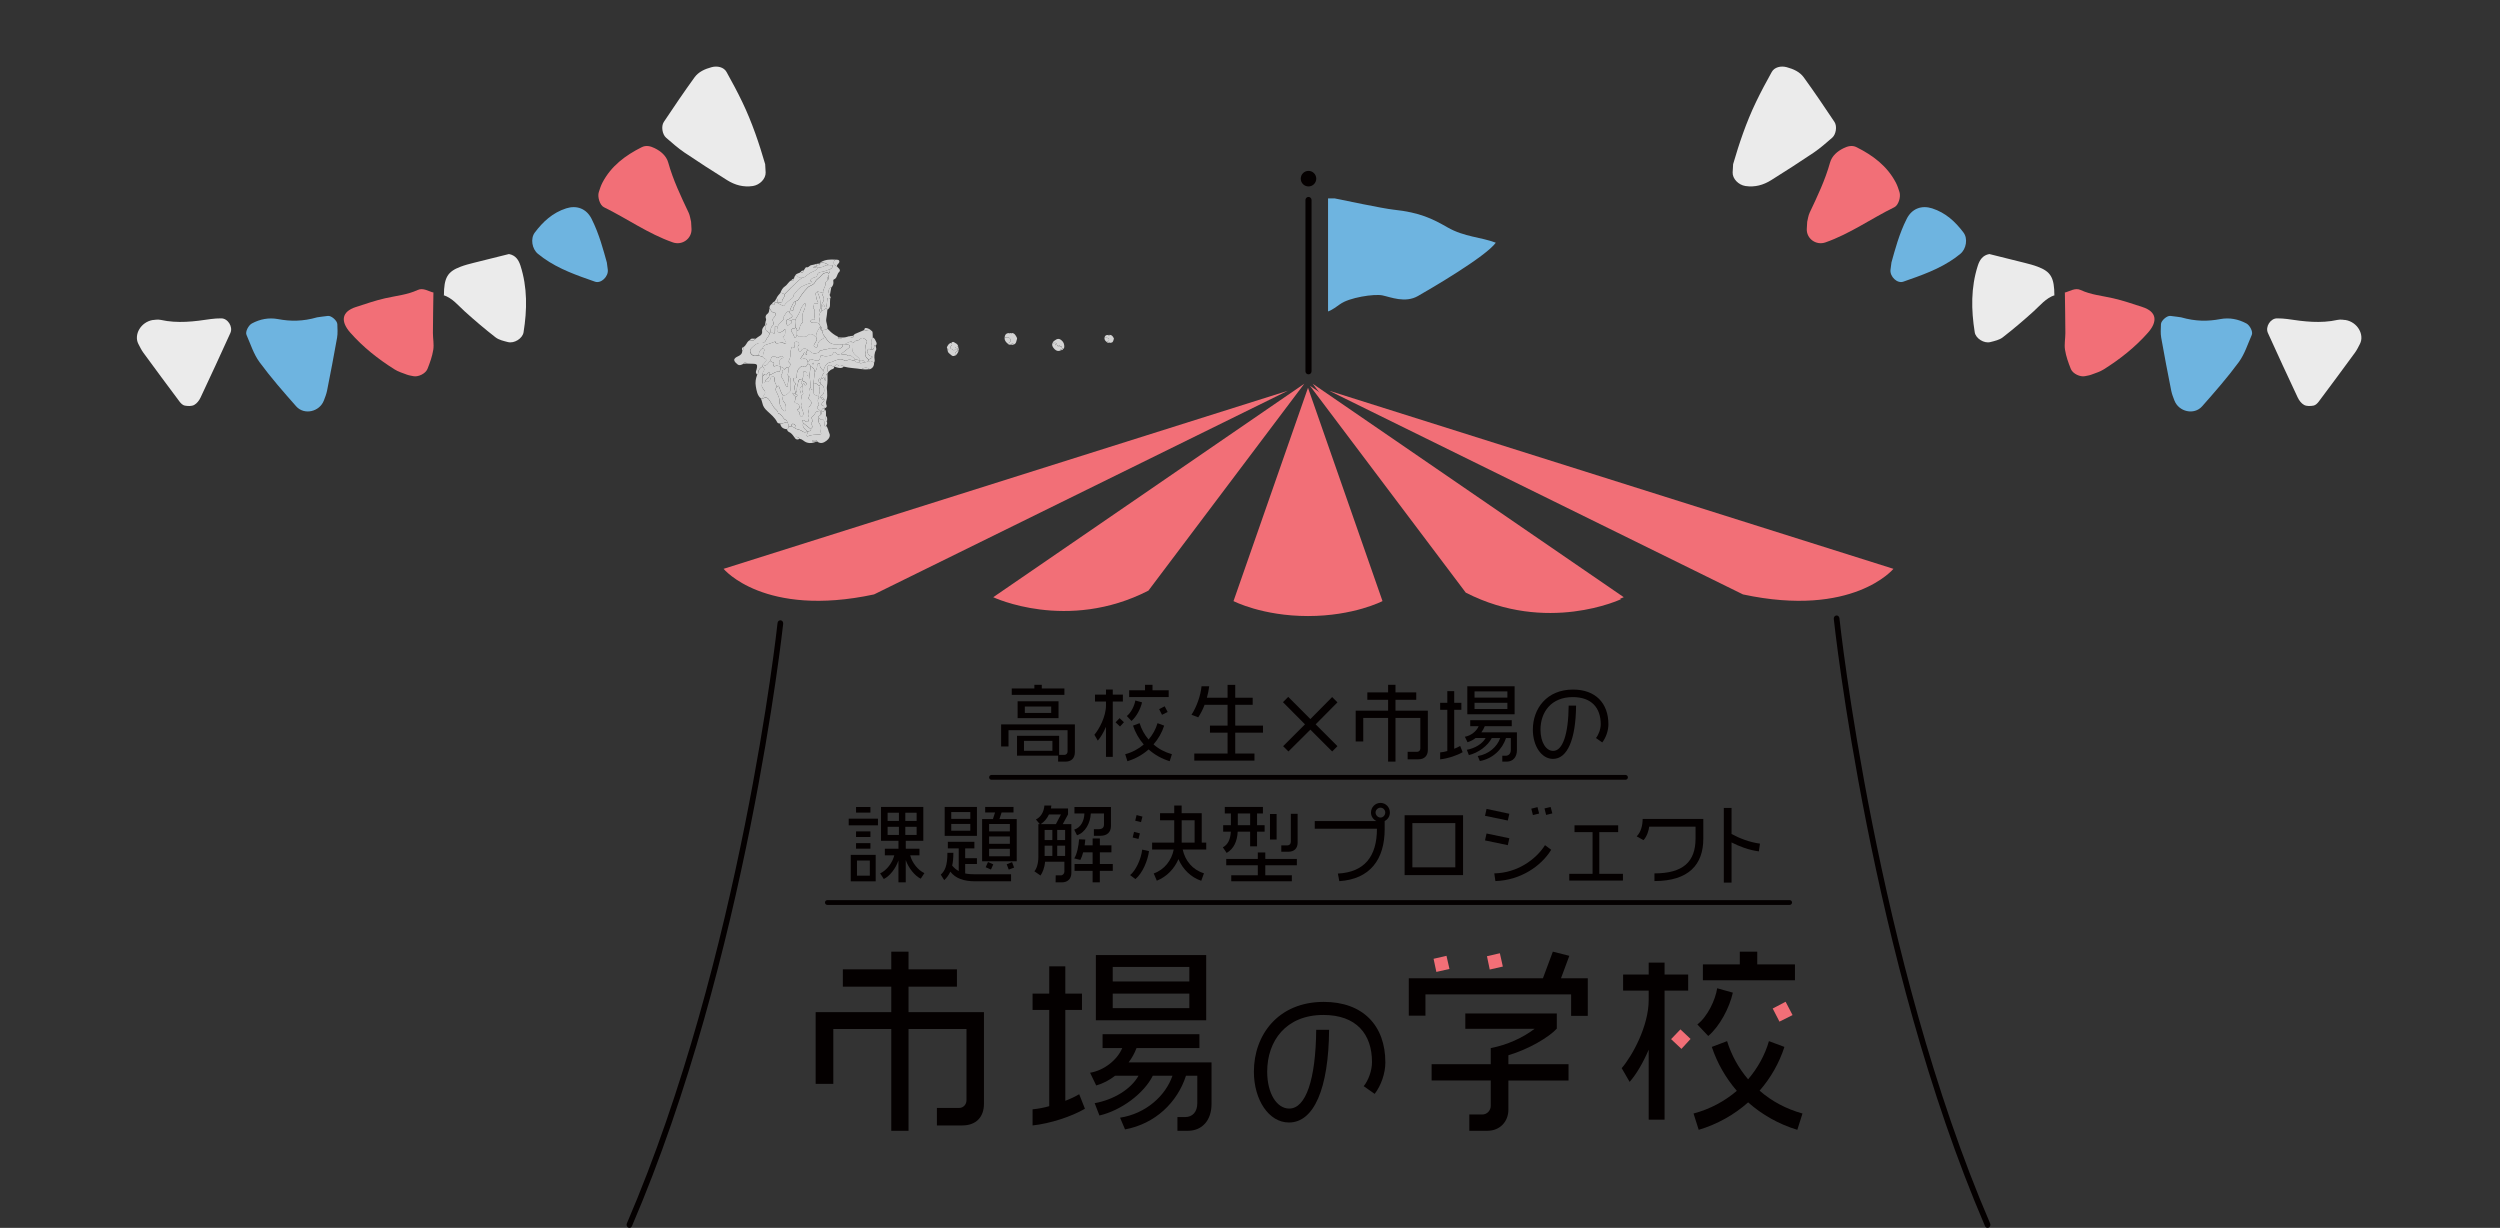 <svg width="395" height="194" viewBox="0 0 395 194" fill="none" xmlns="http://www.w3.org/2000/svg">
<rect x="0" y="0" width="395" height="194" fill="#333333" stroke="none"/>
<g clip-path="url(#clip0_421_682)">
<path d="M273.826 25.962C274.768 22.719 275.898 19.337 277.455 16.105C278.226 14.498 279.073 12.927 279.938 11.37C280.359 10.605 281.389 10.369 282.293 10.614C283.361 10.9 284.364 11.347 285.002 12.232C286.671 14.539 288.27 16.899 289.849 19.27C290.304 19.96 290.078 21.248 289.49 21.757C288.547 22.572 287.607 23.407 286.58 24.104C284.365 25.603 282.115 27.041 279.848 28.463C278.609 29.24 277.265 29.617 275.768 29.389C274.691 29.222 273.72 28.249 273.758 27.245C273.773 26.888 273.795 26.531 273.831 25.969L273.826 25.962Z" fill="#EBEBEB"/>
<path d="M344.614 50.138C346.921 50.801 348.852 50.784 350.804 50.417C352.247 50.147 353.632 50.411 354.929 51.105C355.463 51.39 356.008 52.407 355.784 52.914C355.14 54.367 354.655 55.955 353.729 57.214C351.938 59.652 349.934 61.935 347.933 64.2C346.671 65.629 344.244 65.07 343.557 63.277C343.365 62.779 343.167 62.274 343.06 61.755C342.51 58.959 341.961 56.163 341.47 53.355C341.348 52.665 341.411 51.942 341.43 51.232C341.441 50.666 342.371 49.855 342.91 49.913C343.61 49.987 344.306 50.097 344.608 50.137L344.614 50.138Z" fill="#6EB4E0"/>
<path d="M285.546 35.002C285.648 34.612 285.708 34.058 285.934 33.584C287.153 31.008 288.375 28.451 289.148 25.684C289.444 24.632 290.294 23.899 291.288 23.413C291.94 23.089 292.642 22.91 293.326 23.252C295.914 24.545 298.168 26.223 299.548 28.863C299.795 29.331 299.953 29.843 300.119 30.351C300.356 31.082 299.972 32.419 299.308 32.741C295.647 34.535 292.296 36.944 288.417 38.299C286.941 38.817 285.422 37.709 285.471 36.196C285.48 35.838 285.514 35.483 285.54 35.001L285.546 35.002Z" fill="#F26F77"/>
<path d="M326.185 46.242C327.029 46.038 327.859 45.41 328.747 45.823C330.393 46.588 332.171 46.734 333.896 47.131C335.452 47.487 336.965 48.015 338.49 48.505C340.817 49.253 340.926 50.812 339.375 52.569C337.359 54.851 334.982 56.732 332.406 58.353C331.816 58.73 331.116 58.94 330.455 59.187C330.125 59.314 329.766 59.361 329.417 59.435C328.681 59.591 327.506 59.064 327.192 58.297C326.8 57.319 326.438 56.3 326.273 55.264C326.135 54.4 326.331 53.487 326.328 52.597C326.321 50.459 326.276 48.322 326.249 46.187L326.191 46.249L326.185 46.242Z" fill="#F26F77"/>
<path d="M370.545 50.551C372.526 50.875 373.597 52.901 372.876 54.326C372.63 54.804 372.397 55.291 372.082 55.722C370.19 58.31 368.286 60.884 366.365 63.449C366.159 63.725 365.849 64.031 365.54 64.085C365.057 64.172 364.457 64.201 364.052 63.983C363.618 63.75 363.249 63.26 363.033 62.796C361.437 59.415 359.88 56.019 358.331 52.612C357.877 51.619 358.751 50.278 359.797 50.302C360.329 50.316 360.862 50.323 361.386 50.404C364.028 50.803 366.667 51.138 369.334 50.543C369.832 50.432 370.382 50.555 370.538 50.563L370.545 50.551Z" fill="#EBEBEB"/>
<path d="M324.651 46.633C323.238 47.102 322.359 48.248 321.304 49.199C319.727 50.625 318.101 52.006 316.428 53.305C315.897 53.714 315.147 53.874 314.47 54.05C313.482 54.304 312.165 53.475 312.009 52.509C311.44 48.96 311.384 45.422 312.5 41.956C312.775 41.109 313.249 40.327 314.316 40.139C316.129 40.593 318.017 41.049 319.901 41.531C320.588 41.703 321.275 41.882 321.939 42.133C324.04 42.92 324.582 43.868 324.593 46.694L324.651 46.633Z" fill="#EBEBEB"/>
<path d="M298.849 41.47C299.395 39.524 300.06 36.951 301.267 34.563C302.09 32.937 303.632 32.396 305.278 32.922C307.405 33.605 308.935 35.017 310.234 36.746C310.946 37.684 310.685 39.334 309.727 40.115C309.453 40.338 309.167 40.552 308.882 40.761C306.399 42.54 303.55 43.514 300.711 44.508C299.763 44.837 298.586 43.705 298.696 42.635C298.719 42.462 298.743 42.282 298.849 41.476L298.849 41.47Z" fill="#6EB4E0"/>
</g>
<g clip-path="url(#clip1_421_682)">
<path d="M168.367 120.338H167.183V119.395H160.688V116.257H167.343V119.273H168.178C168.459 119.273 168.675 119.045 168.675 118.748V115.367H159.344V117.938H158.175V114.45H169.833V118.813C169.833 119.851 169.214 120.334 168.367 120.334V120.338ZM159.856 109.791V108.779H163.432V108.201H164.602V108.779H168.178V109.791H159.856ZM160.783 113.469V110.802H167.248V113.469H160.783ZM166.28 117.052H161.789V118.627H166.28V117.052ZM166.09 111.635H161.922V112.647H166.09V111.635Z" fill="#040000"/>
<path d="M175.818 110.84V119.581H174.744V114.838C174.353 115.755 173.882 116.534 173.453 117.021L172.914 116.093C173.654 115.23 174.744 113.225 174.744 111.472V110.84H173.009V109.749H174.744V108.942H175.818V109.749H177.416V110.84H175.818ZM176.961 114.789L176.262 114.127L176.896 113.465L177.583 114.111L176.965 114.785L176.961 114.789ZM184.811 120.27C183.562 119.893 182.42 119.246 181.478 118.41C180.537 119.246 179.394 119.893 178.13 120.27L177.781 119.167C178.897 118.87 179.891 118.33 180.711 117.63C179.96 116.755 179.379 115.743 179.018 114.652L180.055 114.26C180.351 115.215 180.833 116.093 181.478 116.846C182.124 116.093 182.621 115.203 182.89 114.26L183.938 114.652C183.589 115.743 183.012 116.751 182.256 117.615C183.061 118.33 184.06 118.855 185.16 119.163L184.811 120.266V120.27ZM178.775 113.91L178.035 113.13C178.722 112.605 179.257 111.472 179.379 110.677L180.442 110.973C180.214 111.997 179.554 113.252 178.775 113.91ZM178.411 110.137V109.06H180.913V108.197H182.097V109.06H184.652V110.137H178.415H178.411ZM183.6 112.94L183.145 112.05L184.018 111.593L184.489 112.495L183.6 112.94Z" fill="#040000"/>
<path d="M195.168 115.759V119.06H198.205V120.179H188.699V119.06H193.957V115.759H191.174V114.64H193.957V111.354H190.328C190.031 112.134 189.682 112.807 189.318 113.336L188.255 112.933C189.06 111.719 189.705 109.89 189.842 108.433H191.053C190.984 109.053 190.851 109.658 190.688 110.24H193.957V108.205H195.168V110.24H197.924V111.358H195.168V114.644H199.552V115.762H195.168V115.759Z" fill="#040000"/>
<path d="M210.482 118.733L207.038 115.283L203.569 118.733L202.734 117.896L206.188 114.446L202.707 110.943L203.542 110.106L207.038 113.61L210.482 110.133L211.317 110.97L207.874 114.446L211.317 117.896L210.482 118.733Z" fill="#040000"/>
<path d="M224.129 119.973H222.409V118.786H223.916C224.197 118.786 224.414 118.558 224.414 118.261V113.438H220.488V120.334H219.319V113.438H215.394V117.154H214.198V112.29H219.319V110.566H216.039V109.395H219.319V108.197H220.488V109.395H223.768V110.566H220.488V112.29H225.598V118.501C225.598 119.418 225.048 119.969 224.133 119.969L224.129 119.973Z" fill="#040000"/>
<path d="M227.545 119.973V118.881C227.936 118.84 228.312 118.775 228.676 118.665V112.145H227.545V111.042H228.676V109.197H229.766V111.042H230.897V112.145H229.766V118.303C230.088 118.182 230.411 118.033 230.707 117.858L231.098 118.843C230.21 119.368 228.733 119.855 227.549 119.977L227.545 119.973ZM238.06 120.338H237.362V119.41H237.874C238.398 119.41 238.709 119.045 238.709 118.482V116.611H237.943C237.366 118.417 235.858 119.87 233.816 120.247L233.482 119.452C235.217 119.182 236.561 117.984 237.031 116.611H235.699C235.095 117.824 233.547 118.969 232.081 119.304L231.759 118.467C233.034 118.239 234.219 117.524 234.731 116.607H233.144C232.768 116.904 232.339 117.132 231.869 117.269L231.451 116.405C232.419 116.245 233.307 115.515 233.63 114.735H232.298V113.792H238.857V114.735H234.594C234.462 115.085 234.287 115.409 234.055 115.705H239.674V118.52C239.674 119.612 239.055 120.338 238.06 120.338ZM231.835 112.849V108.429H239.309V112.849H231.835ZM238.167 109.239H232.977V110.224H238.167V109.239ZM238.167 111.046H232.977V112.027H238.167V111.046Z" fill="#040000"/>
<path d="M253.158 117.307L252.163 116.607C252.58 116.093 252.915 115.207 252.915 114.423C252.915 111.864 251.491 110.141 248.492 110.141C245.106 110.141 243.398 112.499 243.398 115.287C243.398 117.28 244.271 118.642 245.402 118.642C246.894 118.642 247.809 116.044 247.85 111.487H249.02C248.978 116.85 247.634 119.905 245.375 119.905C243.546 119.905 242.19 117.858 242.19 115.283C242.19 111.97 244.381 108.95 248.538 108.95C252.072 108.95 254.129 111.08 254.129 114.446C254.129 115.443 253.738 116.546 253.161 117.303L253.158 117.307Z" fill="#040000"/>
<path d="M134.096 130.399V129.349H138.719V130.399H134.096ZM134.418 139.25V135.074H138.359V139.25H134.418ZM135.254 128.394V127.504H137.527V128.394H135.254ZM135.254 132.247V131.357H137.527V132.247H135.254ZM135.254 134.092V133.217H137.527V134.092H135.254ZM137.433 135.964H135.402V138.36H137.433V135.964ZM145.473 138.832C144.558 138.387 143.563 137.188 143.108 135.895V139.41H141.954V135.948C141.525 137.226 140.595 138.413 139.642 138.885L139.065 137.995C140.101 137.523 141.027 136.283 141.297 135.138H139.805V134.1H141.958V132.848H139.202V127.5H145.883V132.848H143.112V134.1H145.275V135.138H143.81C144.08 136.283 145.074 137.523 146.057 137.953L145.48 138.828L145.473 138.832ZM142.03 128.417H140.242V129.71H142.03V128.417ZM142.03 130.639H140.242V131.917H142.03V130.639ZM144.827 128.417H143.039V129.71H144.827V128.417ZM144.827 130.639H143.039V131.917H144.827V130.639Z" fill="#040000"/>
<path d="M154.117 139.246C152.26 139.246 150.985 138.79 150.15 137.725C149.907 138.265 149.599 138.695 149.182 139.06L148.643 138.196C149.303 137.576 149.69 136.797 149.69 134.746H150.632C150.632 135.526 150.579 136.188 150.442 136.766C150.765 137.143 151.102 137.428 151.478 137.63V134.046H149.759V133.008H153.953V134.046H152.499V135.595H154.356V136.511H152.499V138.006C152.997 138.113 153.536 138.139 154.139 138.139H159.746V139.242H154.113L154.117 139.246ZM149.261 132.065V127.497H154.356V132.065H149.261ZM153.308 128.307H150.298V129.383H153.308V128.307ZM153.308 130.178H150.298V131.255H153.308V130.178ZM155.176 136.078V129.41H156.884L157.218 128.371H155.658V127.497H160.134V128.371H158.251L157.913 129.41H160.642V136.078H155.172H155.176ZM156.573 137.386L155.738 137.021L156.102 136.199L156.937 136.565L156.573 137.386ZM159.557 130.193H156.277V131.365H159.557V130.193ZM159.557 132.16H156.277V133.32H159.557V132.16ZM159.557 134.115H156.277V135.286H159.557V134.115ZM159.382 137.401L159.059 136.553L159.906 136.215L160.228 137.078L159.382 137.401Z" fill="#040000"/>
<path d="M167.764 139.41H166.785L166.8 138.307H167.635C167.904 138.307 168.174 138.025 168.174 137.74V136.15H165.122C165.042 137.147 164.704 137.9 164.397 138.333L163.429 137.66C163.767 137.31 164.063 136.473 164.063 135.37V130.213H164.29L163.672 129.471C164.397 129.148 164.936 128.326 165.015 127.276H166.116C166.101 127.436 166.075 127.599 166.048 127.733H168.751V128.676L167.916 130.213H169.275V137.93C169.275 138.9 168.645 139.414 167.768 139.414L167.764 139.41ZM165.733 128.687C165.425 129.361 164.966 129.859 164.442 130.209H166.834L167.627 128.687H165.733ZM166.272 131.125H165.05V132.727H166.272V131.125ZM166.272 133.617H165.05V135.233H166.272V133.617ZM168.288 131.125H167.039V132.727H168.288V131.125ZM168.288 133.617H167.039V135.233H168.288V133.617ZM173.868 132.054H172.832V131.015H173.53C174.164 131.015 174.43 130.772 174.43 130.247V128.524H172.346C172.278 130.034 171.484 131.54 170.167 131.974L169.723 131.084C170.812 130.745 171.31 129.631 171.336 128.524H169.764V127.501H175.531V130.505C175.531 131.46 174.954 132.054 173.864 132.054H173.868ZM173.773 137.592V139.41H172.631V137.592H169.78V136.515H172.631V134.67H171.139C171.017 135.142 170.858 135.561 170.695 135.869L169.727 135.625C170.155 135.02 170.44 133.564 170.493 132.609L171.477 132.651C171.45 132.947 171.423 133.255 171.37 133.567H172.634V132.476H173.777V133.567H175.607V134.67H173.777V136.515H175.819V137.592H173.777H173.773Z" fill="#040000"/>
<path d="M179.395 138.896L178.56 138.265C179.448 137.55 180.294 135.758 180.469 134.237L181.543 134.48C181.342 135.99 180.522 137.968 179.391 138.9L179.395 138.896ZM179.877 132.552L178.962 132.324L179.178 131.434L180.105 131.677L179.877 132.552ZM180.279 129.897L179.364 129.669L179.581 128.779L180.507 129.022L180.279 129.897ZM186.866 134.222C187.257 136.013 188.426 137.428 190.225 137.98L189.796 139.166C188.183 138.615 186.892 137.375 186.194 135.743C185.563 137.238 184.364 138.52 182.777 139.151L182.291 138.006C183.999 137.402 185.127 135.907 185.45 134.222H182.033V133.13H185.529V129.6H183.286V128.482H185.529V127.269H186.699V128.482H189.872V133.13H190.586V134.222H186.862H186.866ZM188.748 129.6H186.706V133.13H188.748V129.6Z" fill="#040000"/>
<path d="M198.611 131.407V133.723H197.521V131.407H195.559C195.479 132.86 194.982 134.1 193.813 134.762L193.209 133.872C194.002 133.48 194.405 132.62 194.473 131.407H193.262V130.384H194.484V128.524H193.516V127.5H199.541V128.524H198.615V130.384H199.81V131.407H198.615H198.611ZM199.917 136.713V138.288H204.112V139.242H194.538V138.288H198.732V136.713H193.744V135.716H198.732V134.693H199.917V135.716H204.905V136.713H199.917ZM197.525 128.524H195.574V130.384H197.525V128.524ZM200.657 132.647V128.607H201.705V132.647H200.657ZM203.603 134.572H202.445V133.575H203.413C203.736 133.575 203.952 133.332 203.952 132.997V128.577H205.026V133.145C205.026 134.073 204.434 134.572 203.603 134.572Z" fill="#040000"/>
<path d="M218.764 129.726H218.779V130.992C218.779 135.815 216.452 138.9 211.612 139.223L211.384 138.025C215.579 137.808 217.557 135.332 217.557 130.939H207.729V129.726H217.477C216.965 129.482 216.615 128.984 216.615 128.379C216.615 127.558 217.276 126.858 218.122 126.858C218.969 126.858 219.603 127.558 219.603 128.379C219.603 128.984 219.269 129.482 218.768 129.726H218.764ZM218.119 127.611C217.716 127.611 217.34 127.961 217.34 128.379C217.34 128.798 217.716 129.174 218.119 129.174C218.548 129.174 218.87 128.782 218.87 128.379C218.87 127.976 218.548 127.611 218.119 127.611Z" fill="#040000"/>
<path d="M221.928 138.265V128.809H231.164V138.265H221.928ZM229.941 130.049H223.154V137.04H229.941V130.049Z" fill="#040000"/>
<path d="M238.234 129.642L234.632 128.9L234.875 127.809L238.477 128.577L238.234 129.642ZM238.234 133.537L234.632 132.784L234.875 131.692L238.477 132.445L238.234 133.537ZM236.272 139.208L236.097 137.995C239.753 137.926 242.699 135.774 244.111 133.537L245.09 134.264C243.519 136.85 240.208 139.098 236.272 139.208ZM242.201 128.782L241.947 127.771L242.926 127.527L243.181 128.539L242.198 128.782H242.201ZM244.285 128.756L244.031 127.733L244.999 127.504L245.269 128.516L244.285 128.76V128.756Z" fill="#040000"/>
<path d="M247.942 139.128V138.063H251.625V131.475H248.774V130.399H255.671V131.475H252.687V138.063H256.423V139.128H247.938H247.942Z" fill="#040000"/>
<path d="M261.402 139.208V137.995C265.919 137.995 267.897 136.177 267.897 132.472V130.612H260.571C260.529 131.095 260.248 132.149 259.671 132.742L258.597 132.149C259.284 131.449 259.538 130.384 259.538 129.387H269.123V132.525C269.123 136.58 266.838 139.208 261.406 139.208H261.402Z" fill="#040000"/>
<path d="M277.901 134.518C276.272 134.302 274.796 133.723 273.585 133.103V139.448H272.362V127.649H273.585V131.772C274.796 132.434 276.436 133.081 278.076 133.294L277.901 134.518Z" fill="#040000"/>
<path d="M99.448 194C99.384 194 99.32 193.985 99.259 193.954C99.035 193.84 98.936 193.555 99.039 193.312C117.085 151.353 122.799 98.958 122.852 98.433C122.878 98.167 123.099 97.98 123.349 98.007C123.596 98.037 123.77 98.277 123.744 98.543C123.687 99.068 117.959 151.62 99.851 193.719C99.775 193.894 99.612 194 99.445 194H99.448Z" fill="#040000"/>
<path d="M314.036 194C313.865 194 313.706 193.897 313.63 193.719C295.522 151.616 289.794 98.315 289.737 97.782C289.71 97.516 289.885 97.276 290.132 97.246C290.379 97.216 290.599 97.406 290.629 97.672C290.686 98.205 296.399 151.353 314.442 193.312C314.545 193.555 314.45 193.84 314.222 193.954C314.161 193.985 314.097 194 314.032 194H314.036Z" fill="#040000"/>
<path d="M206.742 59.148C206.476 59.148 206.26 58.932 206.26 58.665V31.599C206.26 31.332 206.476 31.116 206.742 31.116C207.008 31.116 207.224 31.332 207.224 31.599V58.665C207.224 58.932 207.008 59.148 206.742 59.148Z" fill="#040000"/>
<path d="M210.862 31.344C211.946 31.557 218.479 32.951 220.221 33.132C224.342 33.568 226.361 34.579 228.698 35.92C231.364 37.453 234.009 37.453 236.335 38.347C234.763 40.539 226.042 45.626 224.024 46.776C222.005 47.925 219.711 46.935 218.415 46.669C217.119 46.403 213.146 47.01 211.723 48.064C210.299 49.128 209.832 49.202 209.832 49.202V31.344H210.862Z" fill="#6EB4E0"/>
<path d="M256.825 123.202H156.66C156.451 123.202 156.28 123.031 156.28 122.822C156.28 122.613 156.451 122.442 156.66 122.442H256.829C257.038 122.442 257.209 122.613 257.209 122.822C257.209 123.031 257.038 123.202 256.829 123.202H256.825Z" fill="#040000"/>
<path d="M282.764 142.978H130.724C130.516 142.978 130.345 142.806 130.345 142.597C130.345 142.388 130.516 142.217 130.724 142.217H282.764C282.973 142.217 283.144 142.388 283.144 142.597C283.144 142.806 282.973 142.978 282.764 142.978Z" fill="#040000"/>
<path d="M206.743 29.457C207.42 29.457 207.969 28.907 207.969 28.229C207.969 27.55 207.42 27 206.743 27C206.066 27 205.517 27.55 205.517 28.229C205.517 28.907 206.066 29.457 206.743 29.457Z" fill="#040000"/>
<path d="M152.045 177.819H148.032V175.054H151.544C152.2 175.054 152.705 174.521 152.705 173.829V162.582H143.549V178.667H140.82V162.582H131.663V171.254H128.873V159.912H140.82V155.891H133.17V153.156H140.82V150.361H143.549V153.156H151.198V155.891H143.549V159.912H155.465V174.396C155.465 176.534 154.178 177.819 152.049 177.819H152.045Z" fill="#040000"/>
<path d="M163.145 177.819V175.275C164.056 175.18 164.933 175.024 165.779 174.773V159.566H163.145V156.99H165.779V152.685H168.319V156.99H170.953V159.566H168.319V173.924C169.07 173.643 169.822 173.297 170.513 172.886L171.42 175.18C169.351 176.404 165.901 177.534 163.145 177.819ZM187.664 178.668H186.035V176.499H187.227C188.45 176.499 189.171 175.651 189.171 174.331V169.965H187.383C186.035 174.175 182.524 177.568 177.756 178.447L176.97 176.595C181.013 175.967 184.149 173.171 185.25 169.965H182.144C180.732 172.791 177.126 175.461 173.709 176.248L172.958 174.301C175.938 173.768 178.694 172.102 179.886 169.965H176.184C175.307 170.657 174.301 171.19 173.204 171.505L172.233 169.493C174.491 169.117 176.56 167.42 177.312 165.598H174.207V163.4H189.509V165.598H179.57C179.255 166.416 178.849 167.169 178.318 167.861H191.422V174.426C191.422 176.971 189.98 178.668 187.66 178.668H187.664ZM173.147 161.201V150.897H190.579V161.201H173.147ZM187.914 152.78H175.812V155.073H187.914V152.78ZM187.914 156.99H175.812V159.284H187.914V156.99Z" fill="#040000"/>
<path d="M217.198 172.833L215.466 171.615C216.192 170.725 216.776 169.177 216.776 167.819C216.776 163.365 214.297 160.364 209.081 160.364C203.186 160.364 200.217 164.465 200.217 169.318C200.217 172.787 201.74 175.153 203.702 175.153C206.299 175.153 207.889 170.63 207.961 162.707H209.996C209.928 172.038 207.586 177.355 203.657 177.355C200.475 177.355 198.114 173.791 198.114 169.314C198.114 163.548 201.926 158.299 209.157 158.299C215.311 158.299 218.887 162.004 218.887 167.861C218.887 169.596 218.207 171.517 217.201 172.829L217.198 172.833Z" fill="#040000"/>
<path d="M248.235 160.509V157.116H225.222V160.478H222.588V154.571H243.782L245.35 150.361L247.954 151.019L246.637 154.567H250.869V160.505H248.235V160.509ZM238.327 170.718V175.335C238.327 177.157 237.04 178.664 235.005 178.664H232.15V176.089H234.219C234.941 176.089 235.537 175.461 235.537 174.738V170.718H226.194V168.143H235.537V165.598C238.141 165.096 240.616 163.966 242.465 162.551H231.52V160.132H245.976V162.521C244.723 163.902 241.493 165.788 238.327 166.732V168.147H247.828V170.722H238.327V170.718Z" fill="#040000"/>
<path d="M263.002 156.519V176.906H260.493V165.849C259.581 167.987 258.484 169.809 257.482 170.938L256.229 168.77C257.953 166.758 260.493 162.08 260.493 157.995V156.519H256.45V153.974H260.493V152.087H263.002V153.974H266.733V156.519H263.002ZM283.979 178.512C281.064 177.633 278.399 176.123 276.205 174.175C274.011 176.123 271.346 177.633 268.396 178.512L267.58 175.936C270.184 175.244 272.504 173.989 274.417 172.353C272.659 170.311 271.312 167.956 270.465 165.412L272.879 164.499C273.57 166.728 274.698 168.77 276.201 170.531C277.704 168.77 278.866 166.697 279.492 164.499L281.937 165.412C281.121 167.956 279.773 170.311 278.019 172.323C279.902 173.989 282.222 175.214 284.792 175.936L283.976 178.512H283.979ZM269.903 163.685L268.18 161.863C269.778 160.638 271.034 157.998 271.315 156.146L273.79 156.838C273.259 159.227 271.722 162.148 269.903 163.689V163.685ZM269.057 154.887V152.373H274.888V150.361H277.647V152.373H283.604V154.887H269.057Z" fill="#040000"/>
<path d="M226.945 153.563L226.505 151.49L228.543 151.019L229.014 153.092L226.945 153.563Z" fill="#F26F77"/>
<path d="M235.38 153.187L234.939 151.083L236.978 150.612L237.449 152.715L235.38 153.187Z" fill="#F26F77"/>
<path d="M265.667 165.724L264.034 164.183L265.507 162.643L267.109 164.153L265.667 165.724Z" fill="#F26F77"/>
<path d="M281.155 161.418L280.088 159.345L282.126 158.276L283.224 160.383L281.155 161.418Z" fill="#F26F77"/>
<path d="M203.466 61.743L114.325 89.875C114.325 89.875 120.718 97.642 138.097 93.918L203.47 61.743H203.466Z" fill="#F26F77"/>
<path d="M206.067 60.636L156.93 94.359C156.93 94.359 168.614 99.893 181.449 93.321L206.071 60.636H206.067Z" fill="#F26F77"/>
<path d="M206.665 97.335C213.897 97.335 218.437 94.973 218.437 94.973L206.665 61.269L194.894 94.973C194.894 94.973 199.434 97.335 206.665 97.335Z" fill="#F26F77"/>
<path d="M210.022 61.743L299.164 89.875C299.164 89.875 292.771 97.642 275.392 93.918L210.019 61.743H210.022Z" fill="#F26F77"/>
<path d="M207.418 60.636L256.555 94.359C256.555 94.359 244.871 99.893 232.036 93.321L207.414 60.636H207.418Z" fill="#F26F77"/>
<path d="M206.972 60.95L256.109 94.674C256.109 94.674 244.424 100.208 231.59 93.635L206.968 60.95H206.972Z" fill="#F26F77"/>
<g clip-path="url(#clip2_421_682)">
<path d="M166.331 54.124C166.435 53.898 166.651 53.793 166.835 53.672C167.035 53.535 167.3 53.486 167.532 53.632C167.852 53.841 168.1 54.124 168.14 54.519C168.164 54.737 168.204 54.987 167.98 55.149C167.836 55.076 167.772 54.923 167.732 54.794C167.676 54.608 167.436 54.858 167.412 54.624C167.412 54.552 167.316 54.568 167.268 54.624C167.236 54.673 167.236 54.842 167.131 54.673C167.051 54.56 167.011 54.366 166.811 54.535C166.795 54.511 166.763 54.479 166.771 54.471C166.787 54.431 166.811 54.382 166.843 54.35C166.875 54.318 166.923 54.301 166.963 54.277C166.923 54.253 166.883 54.229 166.835 54.213C166.763 54.188 166.667 54.108 166.611 54.18C166.467 54.342 166.427 54.132 166.339 54.116L166.331 54.124Z" fill="#D4D4D4"/>
<path d="M166.331 54.124C166.419 54.14 166.459 54.35 166.603 54.188C166.667 54.116 166.755 54.196 166.827 54.221C166.875 54.237 166.915 54.261 166.955 54.285C166.915 54.309 166.867 54.326 166.835 54.358C166.803 54.39 166.779 54.431 166.763 54.479C166.763 54.495 166.787 54.527 166.803 54.544C167.003 54.382 167.043 54.568 167.123 54.681C167.235 54.842 167.227 54.681 167.259 54.632C167.307 54.568 167.395 54.552 167.403 54.632C167.428 54.866 167.668 54.616 167.724 54.802C167.764 54.939 167.82 55.084 167.972 55.157C167.916 55.238 167.852 55.318 167.74 55.326C167.732 55.238 167.7 55.165 167.604 55.157C167.58 55.157 167.556 55.181 167.532 55.189C167.532 55.189 167.54 55.221 167.548 55.23C167.58 55.27 167.612 55.302 167.644 55.343C167.267 55.536 166.915 55.472 166.627 55.173C166.363 54.891 166.107 54.576 166.331 54.14V54.124Z" fill="#D4D4D4"/>
<path d="M167.635 55.326C167.635 55.326 167.57 55.254 167.538 55.213C167.53 55.205 167.522 55.173 167.522 55.173C167.546 55.157 167.57 55.133 167.594 55.141C167.699 55.149 167.723 55.221 167.731 55.31C167.699 55.31 167.667 55.318 167.635 55.326Z" fill="#D4D4D4"/>
<path d="M149.682 55.084C149.594 55.004 149.594 54.891 149.634 54.81C149.786 54.528 149.93 54.221 150.306 54.18C150.306 54.213 150.306 54.253 150.331 54.277C150.411 54.382 150.515 54.479 150.323 54.584C150.162 54.673 150.202 54.85 150.186 54.987C150.17 55.093 150.315 55.117 150.395 55.165C150.451 55.206 150.507 55.23 150.563 55.27C150.667 55.367 150.763 55.351 150.867 55.262C150.947 55.189 151.019 55.044 151.147 55.141C151.235 55.197 151.195 55.327 151.203 55.423C151.203 55.44 151.203 55.456 151.203 55.472C151.163 55.52 151.131 55.601 151.083 55.609C150.955 55.633 150.891 55.682 150.907 55.827C150.915 55.94 150.907 56.053 150.907 56.166C150.667 56.319 150.459 56.279 150.258 56.077C150.066 55.883 149.794 55.77 149.738 55.472C149.858 55.254 149.858 55.238 149.69 55.084H149.682Z" fill="#D4D4D4"/>
<path d="M151.201 55.48C151.201 55.48 151.201 55.447 151.201 55.431C151.201 55.334 151.233 55.205 151.145 55.149C151.009 55.06 150.945 55.205 150.865 55.27C150.761 55.359 150.665 55.375 150.561 55.278C150.513 55.238 150.449 55.205 150.393 55.173C150.313 55.117 150.169 55.1 150.185 54.995C150.201 54.858 150.161 54.673 150.321 54.592C150.513 54.487 150.409 54.39 150.329 54.285C150.313 54.261 150.313 54.221 150.305 54.188C150.417 54.043 150.577 53.97 150.729 54.067C150.985 54.229 151.313 54.334 151.377 54.689C151.273 54.721 151.217 54.866 151.081 54.834C151.025 54.826 150.977 54.85 150.977 54.907C150.977 54.963 151.025 54.987 151.073 54.987C151.241 54.987 151.305 55.084 151.297 55.238C151.297 55.318 151.297 55.399 151.297 55.488C151.265 55.488 151.233 55.488 151.201 55.488V55.48Z" fill="#D4D4D4"/>
<path d="M151.203 55.48C151.203 55.48 151.267 55.48 151.299 55.48C151.339 55.48 151.379 55.48 151.419 55.48C151.427 55.488 151.451 55.512 151.451 55.512C151.347 55.738 151.211 55.948 151.043 56.133C151.019 56.166 150.955 56.158 150.907 56.174C150.907 56.061 150.915 55.948 150.907 55.835C150.891 55.69 150.955 55.641 151.083 55.617C151.131 55.609 151.163 55.528 151.203 55.48Z" fill="#D4D4D4"/>
<path d="M151.419 55.472C151.419 55.472 151.338 55.472 151.298 55.472C151.298 55.391 151.298 55.31 151.298 55.221C151.298 55.06 151.242 54.971 151.074 54.971C151.026 54.971 150.97 54.947 150.978 54.891C150.978 54.834 151.026 54.81 151.082 54.818C151.218 54.842 151.274 54.705 151.379 54.673C151.403 54.802 151.403 54.931 151.451 55.052C151.507 55.205 151.475 55.334 151.411 55.464L151.419 55.472Z" fill="#D4D4D4"/>
<path d="M149.682 55.084C149.842 55.238 149.85 55.262 149.73 55.472C149.714 55.343 149.698 55.213 149.682 55.084Z" fill="#D4D4D4"/>
<path d="M158.718 53.349C158.766 52.897 158.974 52.631 159.406 52.631C159.574 52.84 159.735 52.84 159.887 52.614C160.311 52.639 160.487 53.002 160.663 53.349C160.687 53.397 160.711 53.478 160.695 53.527C160.575 53.849 160.599 54.277 160.207 54.422C160.039 54.221 159.879 54.229 159.727 54.447C159.526 54.487 159.342 54.463 159.198 54.285C159.294 54.229 159.398 54.18 159.486 54.116C159.775 53.89 159.767 53.632 159.486 53.406C159.23 53.196 158.974 53.325 158.71 53.349H158.718Z" fill="#D4D4D4"/>
<path d="M158.719 53.349C158.983 53.325 159.239 53.196 159.495 53.406C159.767 53.632 159.775 53.89 159.495 54.116C159.407 54.188 159.303 54.229 159.207 54.285C158.919 54.051 158.695 53.769 158.719 53.341V53.349Z" fill="#D4D4D4"/>
<path d="M159.728 54.455C159.88 54.229 160.04 54.221 160.208 54.431C160.048 54.495 159.888 54.495 159.728 54.455Z" fill="#D4D4D4"/>
<path d="M159.887 52.623C159.735 52.84 159.575 52.849 159.407 52.639C159.567 52.639 159.727 52.631 159.887 52.623Z" fill="#D4D4D4"/>
<path d="M174.503 53.405C174.543 53.099 174.695 52.921 175.023 52.921C175.151 53.066 175.272 53.058 175.384 52.913C175.704 52.929 175.832 53.179 175.968 53.413C175.984 53.446 176.008 53.502 175.992 53.535C175.904 53.752 175.92 54.043 175.624 54.14C175.496 54.003 175.376 54.011 175.264 54.156C175.111 54.18 174.975 54.164 174.863 54.043C174.935 54.003 175.015 53.97 175.079 53.93C175.296 53.777 175.288 53.599 175.079 53.446C174.887 53.3 174.687 53.389 174.495 53.405H174.503Z" fill="#D4D4D4"/>
<path d="M174.503 53.405C174.703 53.389 174.895 53.3 175.087 53.446C175.295 53.599 175.303 53.777 175.087 53.93C175.023 53.978 174.943 54.011 174.871 54.043C174.655 53.882 174.487 53.696 174.503 53.405Z" fill="#D4D4D4"/>
<path d="M175.272 54.156C175.385 54.003 175.505 54.003 175.633 54.14C175.513 54.188 175.393 54.18 175.272 54.156Z" fill="#D4D4D4"/>
<path d="M175.391 52.913C175.271 53.058 175.151 53.066 175.031 52.921C175.151 52.921 175.271 52.921 175.391 52.913Z" fill="#D4D4D4"/>
<path d="M122.378 54.011C122.378 54.011 122.458 53.979 122.49 53.954C122.45 53.979 122.418 53.995 122.378 54.011Z" fill="#D4D4D4"/>
<path d="M126.134 52.154C126.07 52.179 125.982 52.187 125.91 52.203C125.91 52.421 125.91 52.639 125.91 52.865C125.91 52.647 125.91 52.429 125.91 52.203C125.982 52.187 126.062 52.179 126.134 52.154Z" fill="#D4D4D4"/>
<path d="M130.016 52.663C130.016 52.663 130.04 52.744 130.056 52.784C130.04 52.744 130.032 52.703 130.016 52.663Z" fill="#D4D4D4"/>
<path d="M129.832 52.203C129.912 52.179 129.992 52.171 130.072 52.163C129.992 52.163 129.912 52.179 129.832 52.203C129.928 52.332 129.968 52.502 130.008 52.663C129.96 52.502 129.928 52.34 129.832 52.203Z" fill="#D4D4D4"/>
<path d="M137.316 55.133C137.436 55.149 137.557 55.246 137.677 55.278C137.557 55.254 137.436 55.149 137.316 55.133Z" fill="#D4D4D4"/>
<path d="M138.132 54.632C138.132 54.632 138.172 54.576 138.204 54.576C138.172 54.576 138.148 54.6 138.132 54.632Z" fill="#D4D4D4"/>
<path d="M135.706 57.256C135.57 57.256 135.434 57.256 135.306 57.231C135.434 57.264 135.57 57.256 135.706 57.256C135.778 57.369 135.866 57.417 135.97 57.409C135.866 57.409 135.778 57.369 135.706 57.256Z" fill="#D4D4D4"/>
<path d="M127.654 68.224C127.502 68.224 127.35 68.273 127.206 68.281C127.358 68.273 127.502 68.224 127.654 68.224Z" fill="#D4D4D4"/>
<path d="M128.406 57.538C128.406 57.538 128.462 57.554 128.51 57.538C128.47 57.554 128.43 57.554 128.406 57.538Z" fill="#D4D4D4"/>
<path d="M122.06 49.313C122.06 49.313 121.988 49.265 121.956 49.233C121.988 49.265 122.02 49.289 122.06 49.313Z" fill="#D4D4D4"/>
<path d="M137.283 55.133C137.283 55.133 137.235 55.133 137.211 55.149C137.235 55.141 137.259 55.133 137.283 55.133Z" fill="#D4D4D4"/>
<path d="M130.927 41.88C130.639 41.662 130.327 41.533 129.982 41.476C130.327 41.525 130.639 41.662 130.927 41.88C131.143 41.88 131.359 41.888 131.575 41.896C131.359 41.896 131.143 41.888 130.927 41.88Z" fill="#D4D4D4"/>
<path d="M135.315 57.223C135.315 57.223 135.259 57.207 135.235 57.191C135.259 57.207 135.291 57.215 135.315 57.223Z" fill="#D4D4D4"/>
<path d="M138.124 54.657C138.124 54.657 138.116 54.689 138.116 54.705C138.116 54.689 138.116 54.673 138.124 54.657Z" fill="#D4D4D4"/>
<path d="M128.958 41.888C128.958 41.961 128.958 42.033 128.838 42.106H128.958V41.888Z" fill="#D4D4D4"/>
<path d="M131.32 45.407C131.32 45.407 131.296 45.383 131.296 45.358C131.296 45.383 131.296 45.399 131.32 45.407Z" fill="#D4D4D4"/>
<path d="M128.935 42.146C129.063 42.203 129.119 42.267 129.183 42.324C129.111 42.251 129.039 42.178 128.967 42.098C128.959 42.114 128.951 42.122 128.943 42.138L128.935 42.146Z" fill="#D4D4D4"/>
<path d="M122.059 49.313C122.155 49.378 122.275 49.41 122.436 49.41C122.572 49.41 122.604 49.62 122.532 49.773C122.468 49.903 122.412 50.056 122.307 50.137C122.067 50.33 122.051 50.532 122.155 50.806C122.251 51.057 122.243 51.323 122.027 51.509C121.731 51.759 121.795 52.098 121.779 52.421C121.899 52.493 122.011 52.574 122.131 52.647C122.283 52.736 122.404 52.703 122.42 52.518C122.444 52.276 122.42 52.025 122.436 51.775C122.436 51.678 122.396 51.533 122.54 51.533C122.62 51.533 122.7 51.646 122.78 51.702C122.812 51.727 122.836 51.743 122.868 51.759C122.868 51.347 123.18 51.137 123.412 50.879C123.62 50.653 123.94 50.476 123.812 50.08C124.076 49.685 124.236 49.168 124.829 49.12C124.829 49.047 124.829 48.974 124.829 48.902C124.973 48.611 125.117 48.329 125.261 48.03C125.357 47.828 125.493 47.675 125.701 47.578C125.829 47.522 125.997 47.497 126.077 47.4C126.286 47.15 126.446 46.86 126.63 46.593C126.918 46.174 127.246 45.794 127.598 45.431C127.942 45.068 128.535 45.068 128.775 44.551C128.999 44.075 129.511 43.873 129.815 43.462C130.048 43.147 130.4 43.074 130.76 43.058C130.808 43.058 130.864 43.147 130.92 43.187C131.176 43.034 131.128 42.767 131.136 42.525C130.728 42.671 130.328 42.873 129.912 42.937C129.527 43.002 129.215 43.034 129.111 43.486C129.071 43.672 128.895 43.776 128.711 43.817C128.487 43.865 128.303 43.962 128.151 44.123C127.974 44.301 128.007 44.422 128.231 44.519C128.271 44.535 128.287 44.624 128.319 44.68C128.247 44.697 128.175 44.705 128.103 44.721C127.646 44.818 127.222 45.003 126.798 45.205C126.166 45.512 125.829 46.069 125.405 46.561C125.405 46.989 125.101 47.174 124.789 47.384C124.549 47.538 124.349 47.764 124.14 47.957C124.012 48.078 123.972 48.28 123.772 48.337L122.884 47.909C122.884 47.909 122.876 47.836 122.868 47.804C123.012 47.804 123.156 47.82 123.3 47.796C123.396 47.78 123.564 47.707 123.564 47.675C123.508 47.207 124.084 46.965 123.956 46.488C123.748 46.4 123.548 46.254 123.308 46.27C123.068 46.545 122.812 46.811 122.668 47.158C122.908 47.32 122.86 47.57 122.868 47.812C122.724 47.812 122.58 47.812 122.436 47.812C122.355 48.103 122.323 48.216 122.235 48.183C122.179 48.167 122.099 48.095 121.979 47.99C121.755 48.175 121.531 48.361 121.595 48.7C121.707 48.886 121.803 49.087 121.955 49.224C121.987 49.257 122.019 49.281 122.059 49.305V49.313Z" fill="#D4D4D4"/>
<path d="M119.794 58.943C119.802 58.45 120.05 58.127 120.474 57.909C120.474 57.732 120.514 57.562 120.691 57.474C120.739 57.417 120.779 57.361 120.827 57.312C121.211 56.884 121.211 56.852 120.715 56.578C120.626 56.529 120.554 56.449 120.474 56.384C120.258 56.311 120.042 56.239 119.826 56.166C119.546 56.166 119.29 56.343 118.986 56.182C118.497 55.924 118.337 55.399 118.713 55.02C119.146 54.592 119.602 54.148 120.282 54.197C120.667 54.221 120.907 54.051 121.035 53.712C121.171 53.341 121.563 53.099 121.563 52.663C121.491 52.59 121.427 52.486 121.339 52.445C121.315 52.437 121.291 52.421 121.267 52.405C121.203 52.364 121.147 52.324 121.107 52.276C121.091 52.26 121.075 52.243 121.067 52.227C120.923 52.042 120.899 51.807 120.915 51.549C120.915 51.477 120.915 51.404 120.915 51.331C120.642 51.646 120.354 51.92 120.418 52.429C120.45 52.663 120.29 52.954 119.994 53.099C119.778 53.204 119.594 53.381 119.394 53.527C119.146 53.777 118.874 53.955 118.513 53.736C118.225 53.833 118.073 54.084 117.929 54.326C117.801 54.544 117.665 54.737 117.433 54.858C117.425 55.084 117.481 55.327 117.273 55.496C117.241 55.948 116.945 56.142 116.56 56.319C116.32 56.432 115.968 56.634 116.008 56.917C116.04 57.159 116.312 57.393 116.528 57.57C116.816 57.796 117.137 57.659 117.425 57.498C117.617 57.223 117.833 57.207 118.065 57.449C118.425 57.457 118.785 57.457 119.138 57.482C119.538 57.506 119.666 57.643 119.61 58.022C119.578 58.232 119.522 58.442 119.45 58.644C119.362 58.894 119.522 59.056 119.634 59.225C119.674 59.16 119.746 59.088 119.778 59.023C119.786 58.999 119.794 58.975 119.794 58.959V58.943Z" fill="#D4D4D4"/>
<path d="M130.079 52.163C129.999 52.163 129.919 52.179 129.839 52.203C129.935 52.332 129.975 52.502 130.015 52.663C130.023 52.703 130.039 52.744 130.055 52.784C130.095 52.897 130.159 53.01 130.271 53.091C130.351 53.204 130.431 53.317 130.503 53.438C130.879 54.051 131.368 54.471 132.144 54.414C132.464 54.39 132.784 54.414 133.105 54.414C133.249 54.414 133.393 54.414 133.537 54.414C133.761 54.124 134.153 54.14 134.433 53.922C134.553 53.833 134.609 54.059 134.625 54.188C134.866 54.188 135.002 54.019 135.17 53.874C135.33 53.736 135.554 53.858 135.754 53.688C136.178 53.309 136.29 53.333 136.659 53.567C137.003 53.785 137.067 53.93 136.851 54.358C136.763 54.544 136.763 54.681 136.779 54.858C136.803 55.108 136.859 55.391 136.779 55.609C136.57 56.174 136.867 56.497 137.243 56.812C137.395 56.731 137.563 56.658 137.707 56.553C137.843 56.456 137.883 56.303 137.667 56.279C137.379 56.247 137.235 56.053 137.115 55.835C137.011 55.641 136.971 55.407 137.115 55.23C137.147 55.189 137.187 55.157 137.219 55.141C137.243 55.133 137.267 55.125 137.291 55.125C137.299 55.125 137.315 55.125 137.323 55.125C137.443 55.141 137.563 55.238 137.683 55.27C137.683 55.06 137.763 54.866 137.763 54.648C137.763 54.616 137.763 54.576 137.755 54.544C137.755 54.503 137.739 54.471 137.723 54.431C137.587 54.035 137.691 53.648 137.899 53.292C137.891 53.083 137.875 52.873 137.875 52.663C137.875 52.477 137.851 52.316 137.659 52.235C137.635 52.259 137.619 52.308 137.587 52.308C137.443 52.332 136.707 52.219 136.546 52.146C136.066 52.348 135.578 52.542 135.098 52.76C134.978 52.816 134.898 52.953 134.802 53.05C134.89 53.131 134.946 53.236 134.786 53.276C134.577 53.325 134.361 53.317 134.201 53.115C133.841 53.244 133.473 53.341 133.081 53.325C132.937 53.535 132.72 53.527 132.512 53.502C132.36 53.486 132.352 53.397 132.448 53.292C132.4 53.244 132.36 53.163 132.296 53.139C131.936 53.002 131.304 52.534 131.04 52.227C130.943 52.114 130.831 52.033 130.719 51.928C130.535 52.13 130.295 52.13 130.063 52.154L130.079 52.163Z" fill="#D4D4D4"/>
<path d="M130.352 67.353C130.312 67.337 130.288 67.24 130.28 67.183C130.248 66.933 130.28 66.675 130.192 66.441C130.112 66.198 129.784 66.441 129.64 66.247C129.576 66.166 129.488 66.102 129.408 66.029C129.207 66.4 129.327 66.763 129.544 67.038C129.912 67.498 129.584 68.007 129.736 68.475C129.768 68.58 129.608 68.636 129.496 68.644C128.855 68.684 128.215 68.66 127.615 68.943C127.503 68.991 127.438 68.83 127.47 68.733C127.519 68.563 127.599 68.394 127.663 68.233C127.511 68.233 127.358 68.281 127.214 68.289C127.198 68.289 127.174 68.289 127.158 68.289C127.118 68.289 127.086 68.289 127.046 68.281C126.95 68.265 126.854 68.224 126.75 68.136C126.638 68.047 126.51 67.99 126.374 67.942C126.07 67.845 125.734 67.805 125.485 67.571C125.341 67.498 125.197 67.417 125.053 67.345C124.909 67.345 124.757 67.345 124.613 67.345C124.613 67.555 124.541 67.724 124.341 67.821C124.389 67.99 124.445 68.152 124.621 68.233C125.021 68.41 125.269 68.733 125.501 69.088C125.854 68.948 126.136 69.029 126.35 69.33C126.558 69.371 126.742 69.451 126.918 69.597C127.559 70.129 128.271 70.081 128.991 69.782C128.783 69.766 128.583 69.75 128.375 69.726C128.343 69.726 128.319 69.685 128.295 69.661C128.319 69.637 128.335 69.597 128.367 69.597C128.671 69.556 128.991 69.435 129.183 69.814C129.688 70.145 130.128 69.976 130.568 69.653C130.976 69.354 131.24 68.886 131.048 68.491C130.856 68.103 130.856 67.627 130.536 67.296C130.472 67.312 130.4 67.369 130.36 67.345L130.352 67.353Z" fill="#D4D4D4"/>
<path d="M137.851 57.159C137.755 57.134 137.659 57.134 137.555 57.183C137.419 57.239 137.307 57.159 137.235 57.029C137.027 57.126 136.827 57.264 136.587 57.247C136.45 57.28 136.306 57.296 136.178 57.352C136.13 57.368 136.09 57.385 136.042 57.393C136.018 57.393 136.002 57.393 135.978 57.393C135.874 57.393 135.786 57.352 135.714 57.239C135.578 57.239 135.442 57.239 135.314 57.215C135.29 57.215 135.258 57.199 135.234 57.183C135.17 57.151 135.114 57.102 135.058 57.021C134.642 56.989 134.257 56.666 133.809 56.965C133.665 57.062 133.449 56.997 133.297 56.9C132.849 56.626 132.416 56.82 131.984 56.949C131.776 57.005 131.592 57.175 131.392 57.199C130.727 57.28 130.383 57.675 130.191 58.272C130.159 58.377 130.103 58.466 130.055 58.571C130.223 58.692 130.279 58.854 130.127 59.015C129.895 59.265 129.807 59.556 129.831 59.887C130.191 59.604 130.199 59.604 130.263 59.79C130.295 59.887 130.287 60.056 130.343 60.08C130.535 60.153 130.463 59.967 130.479 59.895C130.503 59.677 130.487 59.459 130.527 59.249C130.543 59.16 130.663 59.096 130.735 59.015C130.783 58.934 130.832 58.854 130.888 58.781C130.591 58.611 130.912 58.264 130.671 58.03C130.575 57.933 131.072 57.594 131.248 57.707C131.424 57.828 131.6 57.909 131.808 57.933C131.984 57.699 132.176 57.489 132.48 57.748C132.648 57.893 132.801 57.837 132.969 57.772C133.121 57.715 133.241 57.788 133.321 57.925C134.249 58.176 135.218 58.167 136.154 58.329C136.587 58.03 137.011 58.014 137.435 58.337C137.947 58.159 138.115 57.764 138.115 57.255C138.027 57.223 137.931 57.183 137.843 57.159H137.851Z" fill="#D4D4D4"/>
<path d="M131.577 41.896C131.577 42.13 131.489 42.307 131.329 42.437C131.273 42.477 131.209 42.517 131.145 42.542C131.137 42.784 131.185 43.042 130.929 43.203C130.688 43.349 130.913 43.494 130.929 43.639C130.929 43.881 130.969 44.14 130.712 44.301C130.64 44.382 130.568 44.462 130.496 44.543C130.472 44.567 130.432 44.6 130.432 44.624C130.472 44.818 130.432 44.987 130.376 45.157C130.248 45.528 129.984 45.867 130.056 46.279C130.04 46.359 129.992 46.464 129.968 46.553C129.96 46.601 129.952 46.65 129.968 46.674C130.28 47.126 130.2 47.53 129.896 47.941C129.84 48.022 129.848 48.151 129.832 48.256C129.976 48.232 130.152 48.03 130.24 48.312C130.296 48.498 130.152 48.555 129.832 48.474C129.832 48.547 129.832 48.619 129.832 48.692C129.832 48.837 129.832 48.982 129.832 49.128C130.064 48.999 130.336 48.934 130.488 48.684C130.632 48.24 130.68 47.788 130.712 47.328C130.737 46.94 130.977 47.118 131.161 47.166C131.369 46.997 131.145 46.86 131.121 46.706C130.817 46.053 130.841 45.819 131.273 45.342C131.313 45.294 131.313 45.31 131.305 45.342C131.305 45.342 131.305 45.358 131.305 45.367C131.305 45.391 131.305 45.407 131.329 45.415C131.337 45.415 131.353 45.415 131.369 45.407C131.617 45.132 131.737 44.818 131.665 44.438C131.641 44.325 131.649 44.196 131.753 44.156C132.297 43.954 132.209 43.308 132.585 42.969C132.802 42.767 132.69 42.517 132.457 42.332C132.377 42.267 132.313 42.178 132.241 42.098C132.105 42.009 131.961 41.92 131.825 41.839C131.745 41.855 131.673 41.872 131.593 41.888L131.577 41.896Z" fill="#D4D4D4"/>
<path d="M124.39 66.691C124.358 66.594 124.334 66.416 124.286 66.408C124.046 66.368 123.893 66.223 123.773 66.045C123.557 65.722 123.325 65.44 122.949 65.294C122.901 64.843 122.469 64.681 122.261 64.358C122.045 64.027 121.844 63.672 121.628 63.341C121.3 62.817 121.108 62.752 120.468 62.962C120.388 62.962 120.308 62.962 120.228 62.962C120.3 63.204 120.404 63.438 120.452 63.68C120.548 64.205 120.836 64.584 121.22 64.939C121.796 65.48 122.437 65.964 122.789 66.707C122.869 66.876 123.069 66.917 123.261 66.917C123.661 66.965 124.006 66.715 124.39 66.683V66.691Z" fill="#D4D4D4"/>
<path d="M120.634 62.574C120.986 62.026 121.018 61.969 120.61 61.477C120.361 61.17 120.281 60.895 120.473 60.548V59.451C120.449 59.16 120.497 58.87 120.666 58.636C120.93 58.288 120.634 58.127 120.473 57.917C120.057 58.135 119.809 58.458 119.793 58.95C119.793 58.975 119.793 58.999 119.777 59.015C119.745 59.08 119.673 59.152 119.633 59.217C119.401 59.806 119.305 60.419 119.417 61.033C119.545 61.727 119.633 62.469 120.233 62.97C120.313 62.97 120.393 62.97 120.473 62.97C120.529 62.841 120.561 62.703 120.634 62.582V62.574Z" fill="#D4D4D4"/>
<path d="M121.114 51.218C121.114 51.299 121.042 51.38 120.906 51.533C120.89 51.791 120.906 52.025 121.058 52.211C121.074 52.227 121.082 52.243 121.098 52.259C121.146 52.308 121.194 52.348 121.258 52.389C121.283 52.405 121.307 52.413 121.331 52.429C121.419 52.469 121.483 52.574 121.555 52.647C121.627 52.574 121.699 52.502 121.771 52.429C121.787 52.106 121.723 51.775 122.019 51.517C122.235 51.331 122.243 51.057 122.147 50.815C122.035 50.54 122.059 50.338 122.299 50.145C122.403 50.056 122.459 49.911 122.523 49.782C122.595 49.636 122.563 49.418 122.427 49.418C122.267 49.418 122.147 49.378 122.051 49.321C122.011 49.297 121.979 49.273 121.947 49.241C121.795 49.095 121.707 48.894 121.587 48.716C121.499 49.015 121.563 49.362 121.258 49.58C120.962 49.789 120.898 50.048 121.034 50.403C121.082 50.54 120.97 50.742 120.93 50.911C121.058 51.073 121.122 51.162 121.122 51.234L121.114 51.218Z" fill="#D4D4D4"/>
<path d="M129.832 49.128C129.76 49.2 129.688 49.273 129.616 49.346C129.543 49.491 129.471 49.636 129.431 49.79C129.415 49.846 129.407 49.903 129.399 49.959C129.399 49.999 129.399 50.04 129.399 50.08C129.399 50.137 129.423 50.201 129.447 50.258C129.568 50.556 129.399 50.815 129.399 51.097C129.471 51.242 129.543 51.388 129.616 51.533C129.872 51.694 129.824 51.953 129.832 52.195C129.912 52.171 129.992 52.163 130.072 52.154C130.304 52.13 130.544 52.13 130.728 51.928C130.808 51.412 130.472 50.928 130.544 50.443C130.616 49.943 130.704 49.451 130.728 48.942L130.48 48.676C130.328 48.926 130.056 48.983 129.824 49.12L129.832 49.128Z" fill="#D4D4D4"/>
<path d="M130.528 59.249C130.488 59.459 130.504 59.677 130.48 59.895C130.472 59.976 130.536 60.161 130.344 60.081C130.288 60.056 130.296 59.887 130.264 59.79C130.2 59.604 130.192 59.604 129.831 59.887H129.615C129.743 60.105 129.743 60.323 129.615 60.549C129.831 60.815 130.152 60.968 130.2 61.388C130.256 61.897 130.192 62.292 129.727 62.558C129.671 62.591 129.655 62.679 129.615 62.744C129.967 62.766 130.184 62.913 130.264 63.188C130.208 63.277 130.152 63.374 130.087 63.462C129.983 63.608 129.807 63.737 129.783 63.89C129.751 64.124 130.079 64.027 130.16 64.189C130.208 64.286 130.224 64.391 130.256 64.496L130.288 64.528C130.496 64.439 130.696 64.31 130.6 64.052C130.496 63.761 130.496 63.503 130.592 63.212C130.744 62.76 130.704 62.284 130.68 61.816C130.664 61.566 130.608 61.332 130.656 61.073C130.784 60.395 130.752 59.709 130.736 59.023C130.664 59.104 130.544 59.169 130.528 59.257V59.249Z" fill="#D4D4D4"/>
<path d="M126.79 43.865C126.926 43.825 127.095 43.817 127.191 43.736C127.447 43.518 127.847 43.228 128.039 43.115C128.439 42.889 128.951 42.816 129.184 42.332C129.128 42.275 129.064 42.211 128.935 42.154C128.863 42.251 128.767 42.316 128.639 42.307C128.583 42.307 128.543 42.243 128.487 42.203C128.575 42.17 128.663 42.13 128.719 42.114H128.839C128.96 42.041 128.96 41.968 128.96 41.896C128.96 41.831 128.96 41.767 128.96 41.71C128.711 41.775 128.471 41.864 128.223 41.888C127.903 41.912 127.751 42.348 127.367 42.219C127.343 42.211 127.263 42.307 127.223 42.372C127.143 42.493 127.062 42.614 126.982 42.735C126.806 43.131 126.774 43.147 126.51 42.953C126.31 43.219 125.894 43.147 125.718 43.446C125.75 43.446 125.806 43.446 125.822 43.462C126.054 43.793 126.35 43.986 126.766 43.881L126.79 43.865Z" fill="#D4D4D4"/>
<path d="M125.012 45.423C125.58 44.882 126.124 44.301 126.781 43.857C126.356 43.962 126.068 43.769 125.836 43.438C125.82 43.421 125.764 43.429 125.732 43.421C125.588 43.591 125.484 43.769 125.46 43.994C125.332 44.39 125.3 44.414 125.036 44.293C124.596 44.495 124.419 44.987 124.027 45.237C123.651 45.48 123.459 45.867 123.299 46.27C123.547 46.254 123.739 46.4 123.947 46.489C124.299 46.133 124.644 45.762 125.004 45.415L125.012 45.423Z" fill="#D4D4D4"/>
<path d="M138.348 54.648C138.284 54.6 138.244 54.576 138.204 54.584C138.172 54.584 138.148 54.608 138.132 54.64C138.132 54.64 138.132 54.656 138.124 54.664C138.124 54.681 138.116 54.697 138.116 54.713C138.116 54.737 138.116 54.769 138.116 54.794C138.116 55.092 137.995 55.27 137.683 55.278C137.563 55.254 137.443 55.149 137.323 55.133C137.315 55.133 137.299 55.133 137.291 55.133C137.267 55.133 137.243 55.133 137.219 55.149C137.187 55.165 137.147 55.189 137.115 55.238C136.971 55.415 137.003 55.657 137.115 55.843C137.235 56.061 137.379 56.246 137.667 56.287C137.891 56.311 137.851 56.464 137.707 56.561C137.563 56.666 137.395 56.731 137.243 56.819C137.243 56.892 137.243 56.965 137.243 57.038C137.315 57.167 137.427 57.255 137.563 57.191C137.667 57.142 137.763 57.142 137.859 57.167C137.955 57.191 138.043 57.231 138.132 57.264C138.156 57.158 138.22 57.045 138.204 56.949C138.116 56.368 138.116 55.811 138.428 55.27C138.508 55.125 138.388 54.866 138.356 54.656L138.348 54.648Z" fill="#D4D4D4"/>
<path d="M129.832 64.931C129.824 65.174 129.872 65.432 129.616 65.585C129.48 65.698 129.136 65.706 129.4 66.029C129.48 66.102 129.576 66.158 129.632 66.247C129.784 66.441 130.104 66.198 130.184 66.441C130.264 66.667 130.24 66.933 130.272 67.183C130.272 67.248 130.304 67.337 130.344 67.353C130.384 67.369 130.464 67.32 130.52 67.304C130.616 67.111 130.76 66.925 130.664 66.683C130.376 66.408 130.504 66.061 130.504 65.739C130.504 65.529 130.504 65.319 130.504 65.109C130.504 64.923 130.448 64.77 130.272 64.681C130.2 65.061 130.2 65.069 129.824 64.931H129.832Z" fill="#D4D4D4"/>
<path d="M130.929 41.88C131.145 41.88 131.361 41.888 131.577 41.896C131.657 41.88 131.729 41.864 131.809 41.848C131.697 41.533 131.673 41.242 131.993 41.024C131.169 40.968 130.36 40.992 129.632 41.452C129.752 41.452 129.864 41.452 129.984 41.476C130.328 41.525 130.64 41.662 130.929 41.88Z" fill="#D4D4D4"/>
<path d="M124.612 67.344C124.62 67.094 124.484 66.9 124.396 66.691C124.012 66.723 123.668 66.973 123.268 66.925C123.372 67.538 123.78 67.78 124.348 67.821C124.548 67.724 124.612 67.554 124.62 67.344H124.612Z" fill="#D4D4D4"/>
<path d="M137.715 54.431C137.715 54.431 137.739 54.503 137.747 54.544C137.747 54.584 137.755 54.616 137.755 54.648C137.755 54.858 137.675 55.06 137.675 55.27C137.987 55.262 138.107 55.076 138.107 54.786C138.107 54.753 138.107 54.729 138.107 54.705C138.107 54.689 138.107 54.673 138.115 54.657C138.115 54.657 138.115 54.64 138.123 54.632C138.139 54.6 138.163 54.576 138.195 54.576C138.227 54.576 138.275 54.592 138.339 54.64C138.523 54.471 138.555 54.261 138.451 54.051C138.315 53.761 138.203 53.438 137.883 53.284C137.675 53.64 137.571 54.027 137.707 54.422L137.715 54.431Z" fill="#D4D4D4"/>
<path d="M130.711 47.328C130.679 47.788 130.639 48.248 130.487 48.684L130.735 48.95C130.96 48.764 131.144 48.563 131.136 48.232C131.128 47.877 131.152 47.513 131.168 47.158C130.976 47.11 130.743 46.932 130.719 47.32L130.711 47.328Z" fill="#D4D4D4"/>
<path d="M128.958 41.888V42.106C129.03 42.178 129.102 42.251 129.174 42.332C129.591 42.243 130.023 42.235 130.391 41.969C130.519 41.872 130.743 41.912 130.919 41.888C130.631 41.67 130.319 41.541 129.975 41.484C129.863 41.468 129.743 41.46 129.623 41.46C129.599 41.517 129.591 41.573 129.599 41.63C129.47 41.936 129.198 41.888 128.95 41.896L128.958 41.888Z" fill="#D4D4D4"/>
<path d="M131.808 57.925C131.6 57.901 131.424 57.821 131.248 57.7C131.072 57.587 130.575 57.925 130.671 58.022C130.912 58.257 130.583 58.603 130.888 58.773C131.08 58.571 131.272 58.386 131.552 58.313C131.744 58.264 131.792 58.103 131.816 57.934C131.816 57.934 131.808 57.934 131.8 57.934C131.8 57.934 131.8 57.934 131.8 57.925H131.808Z" fill="#D4D4D4"/>
<path d="M131.809 41.839C131.945 41.928 132.089 42.017 132.225 42.098C132.209 41.807 132.481 41.686 132.585 41.476C132.665 41.299 132.617 41.113 132.409 41.056C132.281 41.016 132.129 41.032 131.993 41.024C131.665 41.234 131.697 41.533 131.809 41.847V41.839Z" fill="#D4D4D4"/>
<path d="M132.969 57.764C132.801 57.829 132.649 57.885 132.481 57.74C132.177 57.481 131.985 57.691 131.809 57.925C131.809 57.925 131.809 57.925 131.809 57.934C131.809 57.934 131.817 57.934 131.825 57.934C131.977 57.982 132.137 58.03 132.289 58.071C132.657 58.168 133.025 58.232 133.329 57.909C133.249 57.772 133.129 57.7 132.977 57.756L132.969 57.764Z" fill="#D4D4D4"/>
<path d="M137.587 52.308C137.587 52.308 137.635 52.259 137.659 52.235C137.435 52.009 137.163 51.864 136.843 51.824C136.603 51.791 136.579 51.977 136.547 52.154C136.707 52.219 137.443 52.34 137.587 52.316V52.308Z" fill="#D4D4D4"/>
<path d="M131.321 45.407C131.321 45.407 131.297 45.383 131.297 45.359C131.297 45.35 131.297 45.343 131.297 45.334C131.297 45.31 131.305 45.294 131.265 45.334C130.84 45.811 130.808 46.045 131.113 46.698C131.193 46.263 131.273 45.827 131.345 45.391C131.345 45.391 131.313 45.399 131.305 45.399L131.321 45.407Z" fill="#D4D4D4"/>
<path d="M125.5 69.096C125.708 69.443 125.996 69.532 126.348 69.338C126.13 69.037 125.847 68.956 125.5 69.096Z" fill="#D4D4D4"/>
<path d="M136.164 58.321C136.588 58.401 137.021 58.377 137.445 58.329C137.021 58.006 136.588 58.022 136.164 58.321Z" fill="#D4D4D4"/>
<path d="M119.386 53.511C119.202 53.511 119.026 53.511 118.842 53.502C118.674 53.502 118.57 53.583 118.506 53.72C118.866 53.938 119.138 53.761 119.386 53.511Z" fill="#D4D4D4"/>
<path d="M128.358 69.588C128.358 69.588 128.31 69.637 128.286 69.653C128.31 69.677 128.334 69.717 128.366 69.717C128.574 69.742 128.774 69.758 128.983 69.774C129.047 69.79 129.103 69.798 129.167 69.806C128.975 69.427 128.654 69.548 128.35 69.588H128.358Z" fill="#D4D4D4"/>
<path d="M122.437 47.812C122.581 47.812 122.725 47.812 122.869 47.812C122.869 47.578 122.909 47.32 122.669 47.158C122.589 47.295 122.509 47.441 122.429 47.578C122.429 47.659 122.429 47.731 122.429 47.812H122.437Z" fill="#D4D4D4"/>
<path d="M122.435 47.812C122.435 47.731 122.435 47.659 122.435 47.578C122.267 47.691 122.067 47.78 121.979 47.989C122.099 48.094 122.179 48.167 122.235 48.183C122.331 48.215 122.363 48.102 122.435 47.812Z" fill="#D4D4D4"/>
<path d="M129.831 64.931C130.207 65.068 130.207 65.06 130.279 64.681C130.279 64.624 130.279 64.568 130.287 64.52L130.255 64.487C129.975 64.503 129.831 64.649 129.823 64.931H129.831Z" fill="#D4D4D4"/>
<path d="M134.786 53.276C134.947 53.244 134.891 53.139 134.802 53.05C134.602 53.075 134.402 53.091 134.202 53.115C134.354 53.317 134.57 53.317 134.786 53.276Z" fill="#D4D4D4"/>
<path d="M130.673 66.675C130.649 66.352 130.809 66.005 130.513 65.73C130.513 66.053 130.377 66.4 130.673 66.675Z" fill="#D4D4D4"/>
<path d="M132.521 53.51C132.729 53.535 132.945 53.543 133.089 53.333C132.881 53.325 132.665 53.309 132.457 53.3C132.361 53.406 132.377 53.502 132.521 53.51Z" fill="#D4D4D4"/>
<path d="M121.114 51.218C121.114 51.137 121.05 51.057 120.921 50.895C120.913 51.041 120.905 51.178 120.897 51.315C120.897 51.388 120.897 51.46 120.897 51.533C121.034 51.38 121.098 51.299 121.106 51.218H121.114Z" fill="#D4D4D4"/>
<path d="M125.47 44.002C125.31 44.067 125.118 44.099 125.046 44.301C125.31 44.422 125.342 44.406 125.47 44.002Z" fill="#D4D4D4"/>
<path d="M117.426 57.482C117.642 57.465 117.85 57.449 118.066 57.433C117.834 57.191 117.626 57.207 117.426 57.482Z" fill="#D4D4D4"/>
<path d="M126.999 42.719C126.823 42.751 126.638 42.751 126.526 42.937C126.791 43.131 126.823 43.114 126.999 42.719Z" fill="#D4D4D4"/>
<path d="M129.614 41.622C129.398 41.646 129.182 41.67 128.966 41.702C128.966 41.767 128.966 41.831 128.966 41.888C129.214 41.88 129.486 41.928 129.614 41.622Z" fill="#D4D4D4"/>
<path d="M117.424 54.842C117.12 54.988 117.28 55.254 117.264 55.48C117.472 55.31 117.416 55.068 117.424 54.842Z" fill="#D4D4D4"/>
<path d="M121.004 57.724C121.124 57.667 121.244 57.57 121.324 57.465C121.452 57.288 121.572 57.118 121.78 57.029C121.764 56.723 121.804 56.456 122.132 56.311C122.476 56.158 122.629 56.586 122.925 56.529C123.157 56.481 123.301 56.133 123.597 56.319C123.653 56.352 123.709 56.4 123.757 56.448C123.765 56.456 123.757 56.521 123.733 56.529C122.941 56.779 123.045 57.32 123.293 57.909C123.525 58.038 123.797 58.103 123.949 58.345C124.149 58.216 124.269 57.861 124.606 58.127C124.686 57.861 125.142 57.643 124.686 57.296C124.542 57.183 124.646 56.949 124.726 56.787C124.854 56.521 124.91 56.271 124.878 55.956C124.846 55.609 124.974 55.246 125.062 54.899C125.102 54.745 125.214 54.834 125.294 54.899C125.39 54.979 125.51 54.995 125.526 54.85C125.542 54.713 125.478 54.568 125.478 54.422C125.478 54.237 125.51 54.051 125.742 54.003C125.894 53.97 126.03 54.019 126.134 54.132C126.238 54.245 126.326 54.398 126.206 54.519C126.014 54.713 126.046 54.899 126.134 55.117C126.198 55.278 126.206 55.544 126.318 55.593C126.527 55.69 126.567 55.407 126.679 55.286C126.935 55.012 127.255 55.012 127.639 55.286C127.815 55.407 127.999 55.52 128.167 55.657C128.568 55.988 128.976 55.835 129.384 55.69C129.456 55.197 129.984 55.464 130.193 55.205C130.529 55.351 130.817 55.012 131.129 55.1C131.497 55.205 131.833 54.899 132.25 55.125C132.53 55.278 132.914 54.987 133.154 54.713C133.194 54.665 133.114 54.511 133.082 54.406C132.762 54.406 132.442 54.382 132.122 54.406C131.345 54.463 130.857 54.051 130.481 53.43C130.409 53.309 130.329 53.196 130.249 53.083C130.233 53.268 130.177 53.446 129.992 53.526C129.488 53.752 129.184 54.116 129.152 54.689C129.144 54.874 129.024 54.931 128.856 54.866C128.624 54.778 128.528 54.624 128.616 54.463C128.736 54.245 128.88 54.027 129.008 53.809C129.112 53.623 129.008 53.462 128.952 53.292C128.72 53.139 128.6 52.857 128.264 52.808C128.031 52.776 127.847 52.736 127.687 52.929C127.295 53.397 126.751 53.123 126.286 53.196C126.182 53.212 126.03 52.978 125.902 52.857C125.862 52.994 125.838 53.139 125.774 53.26C125.726 53.357 125.582 53.413 125.526 53.292C125.39 53.002 125.318 52.687 125.078 52.437C124.918 52.276 125.006 52.082 125.214 51.92C125.358 51.799 125.59 51.977 125.694 51.759C125.702 51.323 125.518 50.879 125.694 50.443C125.454 50.443 125.198 50.403 125.038 50.661C124.998 50.847 125.142 51.145 124.854 51.178C124.662 51.202 124.51 51.589 124.341 51.315C124.213 51.105 124.165 50.79 124.309 50.54C124.349 50.476 124.494 50.476 124.598 50.443C124.718 50.363 124.83 50.282 124.95 50.209C125.214 50.048 125.262 49.919 125.046 49.725C124.846 49.547 124.638 49.426 124.822 49.12C124.229 49.168 124.069 49.676 123.805 50.08C123.933 50.476 123.613 50.653 123.405 50.879C123.173 51.137 122.853 51.347 122.861 51.759C122.805 51.928 122.717 52.082 122.797 52.276C122.909 52.534 123.069 52.631 123.285 52.526C123.445 52.445 123.589 52.34 123.749 52.267C123.893 52.203 123.869 51.872 124.101 52.017C124.213 52.09 124.069 52.284 124.069 52.413C124.085 52.808 123.941 53.075 123.653 53.252C123.821 53.389 123.917 53.615 124.021 53.809C124.069 53.898 124.245 54.172 124.197 54.245C124.077 54.463 123.789 54.196 123.669 54.14C123.509 54.019 122.773 54.374 122.58 54.196C122.492 54.124 122.46 54.035 122.46 53.954C122.42 53.978 122.388 53.995 122.348 54.011C121.94 54.172 121.516 54.334 121.092 54.447C120.724 54.552 120.563 54.753 120.443 55.06C120.651 55.1 120.948 55.173 120.764 55.415C120.531 55.722 120.635 56.085 120.443 56.376C120.523 56.44 120.595 56.521 120.683 56.569C121.172 56.852 121.18 56.884 120.796 57.304C120.748 57.352 120.708 57.409 120.659 57.465C120.675 57.659 120.732 57.837 120.972 57.724H121.004Z" fill="#D4D4D4"/>
<path d="M125.053 49.733C125.269 49.927 125.229 50.056 124.957 50.217C124.837 50.29 124.725 50.371 124.604 50.451C124.701 50.629 124.861 50.669 125.037 50.669C125.197 50.411 125.453 50.459 125.693 50.451C125.981 49.919 126.365 49.45 126.518 48.845C126.606 48.514 126.902 48.24 127.102 47.949C127.118 47.933 127.174 47.925 127.206 47.941C127.23 47.949 127.27 47.99 127.27 48.014C127.206 48.329 127.23 48.651 127.07 48.95C126.75 49.563 126.71 49.886 126.806 50.685C126.822 50.79 126.87 50.911 126.79 50.976C126.461 51.25 126.365 51.63 126.277 52.025C126.261 52.098 126.205 52.146 126.133 52.17C126.069 52.195 125.981 52.203 125.909 52.219C125.909 52.437 125.909 52.655 125.909 52.881C126.037 53.002 126.181 53.244 126.293 53.22C126.758 53.139 127.302 53.413 127.694 52.953C127.854 52.76 128.046 52.808 128.27 52.832C128.607 52.881 128.727 53.163 128.959 53.317C128.855 52.614 129.311 52.114 129.615 51.557C129.543 51.412 129.471 51.267 129.399 51.121C129.039 50.887 128.615 51.121 128.246 50.96C128.158 50.919 128.086 50.823 128.014 50.758C128.086 50.685 128.142 50.597 128.23 50.54C128.286 50.508 128.375 50.508 128.439 50.524C128.711 50.581 128.799 50.387 128.735 50.217C128.527 49.717 128.959 49.144 128.511 48.66C128.415 48.555 128.647 48.296 128.607 48.07C128.583 47.949 128.743 47.982 128.847 47.982C129.303 47.982 129.343 47.957 129.167 47.618C128.983 47.247 128.959 46.843 128.871 46.464C128.823 46.262 129.015 46.149 129.183 46.069C129.471 46.141 129.759 46.214 130.055 46.287C129.983 45.875 130.248 45.536 130.376 45.165C130.432 44.995 130.472 44.826 130.432 44.632C130.432 44.608 130.472 44.575 130.496 44.551C130.568 44.471 130.64 44.39 130.712 44.309C130.712 44.067 130.672 43.809 130.928 43.647C130.912 43.502 130.688 43.357 130.928 43.211C130.872 43.163 130.816 43.074 130.768 43.082C130.408 43.106 130.055 43.171 129.823 43.486C129.519 43.898 129.007 44.099 128.783 44.575C128.543 45.092 127.95 45.092 127.606 45.455C127.254 45.819 126.918 46.198 126.638 46.617C126.453 46.884 126.293 47.174 126.085 47.425C126.005 47.522 125.837 47.546 125.709 47.602C125.709 47.861 125.709 48.111 125.533 48.329C125.445 48.442 125.373 48.571 125.333 48.708C125.293 48.821 125.445 49.023 125.237 49.055C125.117 49.071 124.973 48.974 124.837 48.926C124.837 48.998 124.837 49.071 124.837 49.144C124.653 49.442 124.869 49.572 125.061 49.749L125.053 49.733Z" fill="#D4D4D4"/>
<path d="M131.577 41.896C131.361 41.896 131.144 41.888 130.928 41.88C130.752 41.904 130.528 41.872 130.4 41.961C130.024 42.227 129.6 42.235 129.183 42.324C128.951 42.8 128.439 42.873 128.039 43.107C127.847 43.22 127.438 43.51 127.19 43.728C127.094 43.817 126.926 43.817 126.79 43.857C126.126 44.293 125.589 44.874 125.021 45.423C124.661 45.77 124.317 46.133 123.965 46.497C124.093 46.973 123.508 47.223 123.572 47.683C123.572 47.715 123.404 47.788 123.308 47.804C123.164 47.828 123.02 47.812 122.876 47.812C122.876 47.844 122.884 47.885 122.892 47.917L123.78 48.345C123.981 48.297 124.021 48.087 124.149 47.966C124.365 47.772 124.565 47.554 124.797 47.392C125.109 47.191 125.405 47.005 125.413 46.569C125.838 46.077 126.174 45.52 126.806 45.213C127.23 45.004 127.655 44.826 128.111 44.729C128.183 44.713 128.255 44.705 128.327 44.689C128.303 44.632 128.287 44.551 128.239 44.527C128.015 44.43 127.983 44.309 128.159 44.132C128.319 43.97 128.503 43.873 128.719 43.825C128.903 43.785 129.079 43.68 129.119 43.494C129.223 43.042 129.536 43.002 129.92 42.945C130.344 42.881 130.736 42.679 131.144 42.534C131.216 42.501 131.28 42.469 131.328 42.429C131.489 42.3 131.577 42.122 131.577 41.888V41.896Z" fill="#D4D4D4"/>
<path d="M120.475 55.052C120.595 54.745 120.755 54.544 121.123 54.439C121.54 54.326 121.964 54.164 122.38 54.003C122.42 53.987 122.46 53.971 122.492 53.946C122.492 54.035 122.524 54.116 122.612 54.188C122.804 54.366 123.541 54.011 123.701 54.132C123.821 54.188 124.109 54.455 124.229 54.237C124.269 54.156 124.101 53.89 124.053 53.801C123.949 53.599 123.853 53.381 123.685 53.244C123.965 53.066 124.117 52.8 124.101 52.405C124.101 52.276 124.237 52.082 124.133 52.009C123.901 51.864 123.925 52.195 123.781 52.259C123.621 52.332 123.477 52.437 123.317 52.518C123.1 52.623 122.94 52.526 122.828 52.267C122.74 52.074 122.828 51.92 122.892 51.751C122.86 51.735 122.828 51.719 122.804 51.694C122.724 51.638 122.644 51.525 122.564 51.525C122.42 51.525 122.46 51.67 122.46 51.767C122.46 52.017 122.468 52.259 122.444 52.51C122.428 52.695 122.3 52.727 122.156 52.639C122.036 52.566 121.924 52.493 121.804 52.413C121.732 52.485 121.66 52.558 121.588 52.631C121.588 53.075 121.195 53.309 121.059 53.68C120.931 54.019 120.691 54.188 120.307 54.164C119.627 54.124 119.162 54.56 118.738 54.987C118.362 55.367 118.53 55.891 119.01 56.15C119.314 56.311 119.571 56.126 119.851 56.134C119.923 55.682 120.067 55.27 120.499 55.036L120.475 55.052Z" fill="#D4D4D4"/>
<path d="M125.23 49.047C125.438 49.015 125.286 48.813 125.326 48.7C125.366 48.563 125.438 48.434 125.526 48.321C125.703 48.103 125.711 47.852 125.703 47.594C125.494 47.683 125.358 47.836 125.262 48.046C125.126 48.337 124.974 48.627 124.83 48.918C124.966 48.966 125.102 49.071 125.23 49.047Z" fill="#D4D4D4"/>
<path d="M120.955 59.241C121.163 59.378 121.163 59.039 121.299 58.959C121.411 58.894 121.523 58.757 121.627 58.926C121.667 58.991 121.587 59.12 121.555 59.225C122.083 59.176 122.444 58.644 123.02 58.733C123.164 58.757 123.252 58.579 123.268 58.434C123.292 58.256 123.284 58.079 123.292 57.901C123.092 57.853 122.884 57.804 122.684 57.748C122.508 57.691 122.428 58.063 122.259 57.869C122.195 57.796 122.259 57.603 122.275 57.465C122.291 57.328 122.211 57.28 122.099 57.248C121.955 57.215 121.835 57.151 121.763 57.022C121.555 57.11 121.435 57.28 121.307 57.457C121.227 57.57 121.107 57.659 120.987 57.716C120.747 57.829 120.691 57.651 120.675 57.457C120.499 57.554 120.458 57.716 120.458 57.893C120.619 58.103 120.915 58.264 120.651 58.611C120.474 58.846 120.434 59.136 120.458 59.427C120.643 59.427 120.619 59.007 120.939 59.225L120.955 59.241Z" fill="#D4D4D4"/>
<path d="M120.475 55.052C120.043 55.286 119.899 55.698 119.827 56.15C120.043 56.222 120.259 56.295 120.475 56.368C120.668 56.077 120.556 55.706 120.796 55.407C120.988 55.165 120.684 55.092 120.475 55.052Z" fill="#D4D4D4"/>
<path d="M133.169 54.705C132.929 54.98 132.544 55.278 132.264 55.117C131.848 54.883 131.512 55.197 131.144 55.093C130.832 55.004 130.535 55.335 130.207 55.197C129.999 55.464 129.471 55.197 129.399 55.682C128.991 55.827 128.582 55.98 128.182 55.65C128.014 55.512 127.83 55.399 127.654 55.278C127.478 55.383 127.438 55.545 127.462 55.738C127.478 55.851 127.63 56.021 127.374 56.037C127.326 56.037 127.27 55.876 127.206 55.803C127.166 55.763 127.118 55.73 127.07 55.698C126.997 56.069 126.693 56.295 126.525 56.602C126.461 56.723 126.597 56.771 126.709 56.739C127.222 56.562 127.542 56.715 127.662 57.256C127.726 57.175 127.822 57.102 127.854 57.005C127.918 56.804 128.006 56.691 128.23 56.771C128.43 56.844 128.638 56.909 128.846 56.965C129.247 57.07 129.519 56.965 129.567 56.562C129.631 56.045 129.799 56.093 130.175 56.255C130.383 56.344 130.671 56.303 130.904 56.247C131.136 56.19 131.408 56.19 131.568 55.932C131.656 55.787 131.744 55.569 131.968 55.658C132.088 55.706 132.152 55.867 132.264 55.956C132.464 56.118 132.673 55.908 132.881 55.94C133.297 55.617 133.713 55.286 134.129 54.963C134.337 54.802 134.305 54.56 134.049 54.471C133.889 54.415 133.705 54.423 133.529 54.398C133.385 54.398 133.241 54.398 133.097 54.398C133.121 54.503 133.209 54.657 133.169 54.705Z" fill="#D4D4D4"/>
<path d="M136.771 55.609C136.851 55.391 136.795 55.108 136.771 54.858C136.755 54.681 136.747 54.544 136.843 54.358C137.059 53.93 136.995 53.785 136.651 53.567C136.282 53.333 136.17 53.309 135.746 53.688C135.554 53.858 135.322 53.736 135.162 53.874C135.002 54.019 134.866 54.188 134.618 54.188C134.642 54.648 134.554 55.165 134.73 55.56C134.906 55.964 135.346 56.255 135.682 56.578C135.818 56.715 135.906 56.852 135.922 57.046C136.018 57.029 136.122 57.038 136.21 57.005C136.475 56.9 136.563 57.029 136.579 57.272C136.827 57.288 137.019 57.142 137.227 57.054C137.227 56.981 137.227 56.908 137.227 56.836C136.859 56.521 136.563 56.198 136.763 55.633L136.771 55.609Z" fill="#D4D4D4"/>
<path d="M134.13 54.955C133.713 55.278 133.297 55.609 132.881 55.932C133.105 56.085 133.353 55.996 133.593 55.988C133.809 55.988 133.937 56.424 134.226 56.126C134.282 56.061 134.362 56.077 134.402 56.15C134.586 56.408 134.954 56.473 135.058 56.812C135.378 56.779 135.658 56.884 135.93 57.029C135.914 56.844 135.826 56.699 135.69 56.561C135.354 56.239 134.922 55.948 134.738 55.544C134.562 55.149 134.65 54.64 134.626 54.172C134.61 54.043 134.554 53.809 134.434 53.906C134.154 54.116 133.761 54.1 133.537 54.398C133.713 54.422 133.897 54.414 134.057 54.471C134.314 54.56 134.346 54.802 134.138 54.963L134.13 54.955Z" fill="#D4D4D4"/>
<path d="M128.959 53.3C129.015 53.47 129.128 53.632 129.015 53.817C128.887 54.035 128.751 54.245 128.623 54.471C128.535 54.632 128.623 54.786 128.863 54.874C129.039 54.939 129.152 54.874 129.16 54.697C129.192 54.124 129.496 53.761 130 53.535C130.184 53.454 130.24 53.276 130.256 53.091C130.144 53.01 130.08 52.905 130.04 52.784C130.024 52.744 130.016 52.703 130 52.663C129.952 52.502 129.92 52.34 129.824 52.203C129.568 52.041 129.616 51.783 129.608 51.541C129.304 52.098 128.855 52.59 128.951 53.3H128.959Z" fill="#D4D4D4"/>
<path d="M127.655 68.224C127.342 67.95 126.974 67.716 126.862 67.264C126.822 67.11 126.87 66.989 127.006 66.9C126.934 66.82 126.854 66.755 126.79 66.666C126.75 66.618 126.718 66.537 126.734 66.489C126.774 66.376 126.886 66.335 126.99 66.384C127.118 66.448 127.222 66.553 127.35 66.618C127.599 66.739 127.727 66.642 127.767 66.352C127.791 66.174 127.887 65.996 127.783 65.827C127.479 65.327 127.927 64.85 127.807 64.35C127.791 64.285 127.927 64.189 127.991 64.108C128.287 63.72 128.295 63.543 127.967 63.22C127.831 63.091 127.647 62.978 127.767 62.784C128.039 62.356 128.031 61.913 127.919 61.444C127.903 61.38 128.031 61.275 128.095 61.194C128.023 60.605 128.047 60.008 127.879 59.435C127.695 59.418 127.503 59.378 127.511 59.136C127.511 58.991 127.559 58.837 127.382 58.765C127.286 58.724 127.174 58.676 127.078 58.684C126.966 58.692 126.902 58.797 126.894 58.918C126.87 59.241 126.974 59.572 126.79 59.87V60.088C126.902 60.298 127.142 60.282 127.302 60.403C127.447 60.508 127.471 60.766 127.326 60.847C127.118 60.968 127.15 60.75 127.102 60.653C127.086 60.629 127.054 60.597 127.03 60.589C126.91 60.573 126.846 60.645 126.79 60.742V60.96C126.726 61.315 126.654 61.654 126.854 62.009C126.998 62.26 126.774 62.397 126.574 62.502C126.654 62.954 126.838 63.373 126.622 63.866C126.446 64.245 126.766 64.624 126.862 65.004C126.918 65.222 127.006 65.415 126.862 65.617C126.806 65.706 126.734 65.827 126.654 65.843C126.59 65.851 126.478 65.746 126.422 65.666C126.286 65.464 126.438 65.133 126.166 64.988C125.942 64.875 125.774 64.859 126.126 64.632C126.494 64.398 126.318 63.833 125.814 63.688C125.59 63.624 125.509 63.599 125.59 63.357C125.622 63.252 125.638 63.147 125.654 63.042C125.67 62.938 125.678 62.825 125.694 62.72C125.638 62.615 125.541 62.542 125.453 62.469C125.437 62.461 125.429 62.445 125.413 62.437C125.389 62.413 125.365 62.389 125.341 62.364C125.277 62.284 125.237 62.195 125.253 62.066C125.397 62.139 125.541 62.211 125.686 62.284V62.066C125.654 61.646 125.333 61.251 125.63 60.807C125.734 60.645 125.646 60.452 125.485 60.331C125.341 60.226 125.397 60.072 125.381 59.935C125.365 59.822 125.397 59.693 125.525 59.717C125.806 59.766 125.894 59.709 125.886 59.394C125.886 58.7 126.054 58.329 126.462 57.998C126.566 57.909 126.774 57.796 126.838 57.845C127.334 58.175 127.447 57.74 127.647 57.465V57.247C127.527 56.706 127.206 56.553 126.694 56.731C126.59 56.771 126.446 56.715 126.51 56.593C126.678 56.287 126.982 56.061 127.054 55.69C127.102 55.722 127.158 55.754 127.19 55.794C127.254 55.875 127.31 56.037 127.358 56.029C127.607 56.012 127.455 55.835 127.447 55.73C127.422 55.536 127.463 55.375 127.639 55.27C127.249 54.995 126.929 54.995 126.678 55.27C126.566 55.391 126.526 55.673 126.318 55.577C126.206 55.528 126.198 55.262 126.134 55.1C126.046 54.882 126.006 54.697 126.206 54.503C126.326 54.39 126.246 54.229 126.134 54.116C126.03 54.003 125.886 53.962 125.742 53.986C125.517 54.027 125.477 54.221 125.477 54.406C125.477 54.551 125.541 54.697 125.525 54.834C125.509 54.987 125.389 54.963 125.293 54.882C125.213 54.818 125.101 54.729 125.061 54.882C124.973 55.23 124.845 55.593 124.877 55.94C124.909 56.255 124.853 56.505 124.725 56.771C124.645 56.941 124.533 57.167 124.685 57.28C125.141 57.627 124.685 57.845 124.605 58.111C124.605 58.434 124.621 58.757 124.469 59.063C124.397 59.209 124.477 59.338 124.605 59.426C124.877 59.604 124.949 59.943 124.901 60.177C124.797 60.678 124.885 61.154 124.893 61.638C124.893 61.703 124.845 61.767 124.821 61.84C124.509 62.147 124.221 62.494 123.733 62.502C123.596 62.881 123.596 63.228 123.901 63.559C124.213 63.906 124.189 64.358 124.157 64.802C124.157 64.859 124.093 64.939 124.045 64.947C123.989 64.963 123.901 64.947 123.853 64.899C123.717 64.778 123.524 64.665 123.484 64.511C123.404 64.197 123.14 63.89 123.164 63.632C123.228 62.921 122.9 62.373 122.62 61.8C122.508 61.574 122.556 61.388 122.644 61.178C122.636 61.033 122.66 60.871 122.604 60.75C122.46 60.427 122.252 60.129 122.388 59.741C122.412 59.685 122.3 59.539 122.22 59.491C122.084 59.41 121.94 59.467 121.836 59.58C121.787 59.636 121.731 59.701 121.723 59.766C121.683 60.322 121.307 60.339 120.891 60.298C120.795 60.476 120.635 60.516 120.459 60.516C120.275 60.863 120.347 61.138 120.595 61.444C120.995 61.937 120.971 62.001 120.619 62.542C120.547 62.655 120.515 62.8 120.459 62.929C121.099 62.72 121.283 62.784 121.619 63.309C121.836 63.648 122.028 63.995 122.252 64.326C122.468 64.649 122.892 64.818 122.94 65.262C123.308 65.407 123.548 65.69 123.765 66.013C123.885 66.19 124.037 66.335 124.277 66.376C124.325 66.376 124.349 66.561 124.381 66.658C124.469 66.868 124.613 67.07 124.597 67.312C124.741 67.312 124.893 67.312 125.037 67.312C125.061 67.143 125.069 66.933 125.301 66.957C125.541 66.981 125.766 67.24 125.726 67.433C125.718 67.49 125.557 67.506 125.461 67.546C125.71 67.78 126.046 67.821 126.35 67.918C126.486 67.958 126.614 68.014 126.726 68.111C126.83 68.2 126.926 68.24 127.022 68.257C127.062 68.257 127.102 68.264 127.134 68.264C127.15 68.264 127.174 68.264 127.19 68.264C127.342 68.257 127.487 68.208 127.639 68.208L127.655 68.224Z" fill="#D4D4D4"/>
<path d="M125.74 67.465C125.78 67.28 125.556 67.013 125.316 66.989C125.084 66.965 125.076 67.175 125.052 67.344C125.196 67.417 125.34 67.498 125.484 67.57C125.572 67.538 125.732 67.514 125.748 67.457L125.74 67.465Z" fill="#D4D4D4"/>
<path d="M134.402 56.15C134.354 56.085 134.282 56.061 134.226 56.126C133.937 56.424 133.817 55.988 133.593 55.988C133.353 55.988 133.113 56.085 132.881 55.932C132.673 55.891 132.465 56.109 132.265 55.948C132.153 55.859 132.088 55.698 131.968 55.649C131.744 55.56 131.656 55.778 131.568 55.924C131.416 56.182 131.136 56.182 130.904 56.239C130.672 56.295 130.376 56.335 130.175 56.246C129.799 56.085 129.631 56.037 129.567 56.553C129.511 56.965 129.247 57.062 128.847 56.957C128.639 56.9 128.431 56.836 128.23 56.763C127.998 56.682 127.918 56.795 127.854 56.997C127.822 57.094 127.726 57.167 127.662 57.247V57.465C127.87 57.546 128.014 57.691 128.094 57.901C128.489 58.025 128.708 58.318 128.751 58.781C129.031 58.434 129.135 58.038 129.127 57.594C129.127 57.53 129.271 57.449 129.367 57.409C129.503 57.352 129.583 57.433 129.559 57.562C129.471 58.03 129.823 58.264 130.063 58.563C130.111 58.466 130.167 58.369 130.199 58.264C130.392 57.667 130.736 57.272 131.4 57.191C131.608 57.167 131.792 57.005 131.992 56.941C132.425 56.82 132.857 56.618 133.305 56.892C133.465 56.989 133.673 57.054 133.817 56.957C134.258 56.658 134.65 56.981 135.066 57.013V56.795C134.962 56.456 134.586 56.392 134.41 56.134L134.402 56.15ZM128.511 57.538C128.471 57.554 128.431 57.546 128.407 57.538C128.399 57.538 128.382 57.522 128.382 57.506C128.382 57.489 128.382 57.473 128.382 57.449C128.39 57.401 128.463 57.36 128.519 57.328C128.535 57.328 128.599 57.368 128.599 57.377C128.575 57.433 128.543 57.489 128.511 57.546V57.538Z" fill="#D4D4D4"/>
<path d="M129.552 57.57C129.576 57.433 129.496 57.352 129.36 57.417C129.264 57.457 129.12 57.538 129.12 57.602C129.12 58.047 129.024 58.442 128.743 58.789C128.671 59.37 128.599 59.959 128.527 60.541C128.936 60.452 129.144 60.75 129.4 60.976C129.576 60.88 129.616 60.718 129.616 60.541C129.264 60.266 129.224 60.113 129.448 59.822C129.456 59.806 129.56 59.862 129.616 59.879H129.832C129.808 59.548 129.896 59.257 130.128 59.007C130.272 58.846 130.224 58.684 130.056 58.563C129.816 58.264 129.464 58.03 129.552 57.562V57.57Z" fill="#D4D4D4"/>
<path d="M135.929 57.029C135.657 56.876 135.377 56.779 135.057 56.812V57.029C135.105 57.11 135.161 57.159 135.233 57.191C135.257 57.207 135.289 57.215 135.313 57.223C135.441 57.255 135.577 57.248 135.713 57.248C135.785 57.175 135.857 57.102 135.929 57.029Z" fill="#D4D4D4"/>
<path d="M136.219 56.989C136.131 57.022 136.027 57.022 135.931 57.029C135.859 57.102 135.787 57.175 135.715 57.247C135.787 57.36 135.875 57.409 135.979 57.401C136.003 57.401 136.019 57.401 136.043 57.401C136.083 57.393 136.131 57.377 136.179 57.36C136.307 57.304 136.451 57.288 136.587 57.255C136.571 57.013 136.491 56.884 136.219 56.989Z" fill="#D4D4D4"/>
<path d="M129.182 46.061C129.19 46.133 129.182 46.214 129.214 46.279C129.59 47.142 129.63 47.344 129.614 48.369C129.614 48.474 129.614 48.587 129.614 48.692H129.83C129.83 48.619 129.83 48.547 129.83 48.474C129.83 48.401 129.83 48.329 129.83 48.256C129.846 48.151 129.83 48.022 129.894 47.941C130.198 47.53 130.286 47.126 129.966 46.674C129.95 46.642 129.95 46.602 129.966 46.553C129.982 46.464 130.03 46.367 130.054 46.279C129.766 46.206 129.478 46.133 129.182 46.061Z" fill="#D4D4D4"/>
<path d="M129.614 49.346C129.687 49.273 129.759 49.2 129.831 49.128C129.831 48.983 129.831 48.837 129.831 48.692H129.614C129.438 48.913 129.438 49.133 129.614 49.354V49.346Z" fill="#D4D4D4"/>
<path d="M130.247 48.312C130.159 48.03 129.983 48.232 129.839 48.256C129.839 48.329 129.839 48.401 129.839 48.474C130.167 48.555 130.311 48.498 130.247 48.312Z" fill="#D4D4D4"/>
<path d="M130.703 44.301C130.959 44.14 130.911 43.882 130.919 43.639C130.663 43.801 130.711 44.059 130.703 44.301Z" fill="#D4D4D4"/>
<path d="M120.907 60.323C120.915 60.097 121.027 59.943 121.227 59.83C121.451 59.701 121.555 59.491 121.563 59.225C121.587 59.128 121.667 58.991 121.635 58.926C121.531 58.757 121.419 58.894 121.307 58.959C121.171 59.039 121.171 59.378 120.963 59.241C120.643 59.031 120.667 59.443 120.482 59.443V60.541C120.659 60.541 120.827 60.5 120.915 60.323H120.907Z" fill="#D4D4D4"/>
<path d="M129.616 48.692C129.616 48.587 129.616 48.474 129.616 48.369C129.632 47.344 129.591 47.142 129.215 46.279C129.191 46.214 129.191 46.133 129.183 46.061C129.015 46.142 128.823 46.255 128.871 46.456C128.967 46.844 128.983 47.239 129.167 47.611C129.335 47.95 129.303 47.974 128.847 47.974C128.743 47.974 128.583 47.941 128.607 48.062C128.647 48.288 128.415 48.547 128.511 48.652C128.951 49.128 128.527 49.709 128.735 50.209C128.799 50.371 128.711 50.573 128.439 50.516C128.375 50.5 128.279 50.5 128.231 50.532C128.151 50.589 128.087 50.678 128.015 50.75C128.095 50.823 128.159 50.92 128.247 50.952C128.615 51.105 129.039 50.879 129.399 51.113C129.399 50.831 129.567 50.573 129.447 50.274C129.423 50.209 129.407 50.153 129.399 50.096C129.399 50.056 129.399 50.016 129.399 49.975C129.399 49.919 129.415 49.862 129.431 49.806C129.471 49.653 129.551 49.507 129.616 49.362C129.439 49.141 129.439 48.921 129.616 48.7V48.692Z" fill="#D4D4D4"/>
<path d="M129.832 52.203C129.832 51.961 129.872 51.702 129.616 51.541C129.616 51.783 129.576 52.041 129.832 52.203Z" fill="#D4D4D4"/>
<path d="M129.296 63.656C129.36 63.769 129.4 64.003 129.336 64.059C128.776 64.576 129.464 64.665 129.616 64.939C129.576 64.939 129.536 64.939 129.488 64.939C129.384 64.939 129.288 64.947 129.192 64.972C129.176 64.972 129.152 64.98 129.136 64.988C129.104 65.004 129.064 65.012 129.032 65.036C129.016 65.044 129 65.052 128.984 65.068C128.952 65.093 128.92 65.117 128.896 65.149C128.856 65.189 128.816 65.246 128.784 65.311C128.664 65.545 128.488 65.706 128.295 65.868C128.159 65.981 128.199 66.126 128.295 66.247C128.432 66.408 128.44 66.562 128.287 66.715C128.143 66.868 128.127 67.038 128.271 67.191C128.56 67.506 128.167 67.603 128.087 67.796C128.175 67.877 128.191 67.95 128.079 68.014C127.943 68.095 127.799 68.16 127.655 68.232C127.591 68.402 127.511 68.563 127.463 68.733C127.439 68.83 127.503 68.991 127.607 68.943C128.207 68.66 128.856 68.684 129.488 68.644C129.592 68.644 129.76 68.579 129.728 68.475C129.576 68.006 129.904 67.498 129.536 67.038C129.32 66.763 129.192 66.4 129.4 66.029C129.136 65.714 129.48 65.706 129.616 65.585C129.616 65.367 129.616 65.149 129.616 64.931H129.832C129.832 64.649 129.984 64.503 130.265 64.487C130.233 64.382 130.217 64.277 130.168 64.181C130.088 64.019 129.76 64.116 129.792 63.882C129.816 63.729 129.992 63.599 130.096 63.454C130.16 63.365 130.217 63.269 130.273 63.18C129.96 63.18 129.744 63.026 129.624 62.736H129.408C129.256 63.026 129.128 63.317 129.304 63.656H129.296Z" fill="#D4D4D4"/>
<path d="M129.399 60.984C129.479 61.396 129.623 61.792 129.423 62.219C129.351 62.365 129.407 62.566 129.399 62.744H129.615C129.655 62.679 129.671 62.591 129.727 62.558C130.191 62.292 130.255 61.897 130.199 61.388C130.151 60.96 129.831 60.815 129.615 60.549C129.615 60.726 129.575 60.896 129.399 60.984Z" fill="#D4D4D4"/>
<path d="M129.447 59.83C129.223 60.121 129.255 60.274 129.615 60.548C129.743 60.331 129.743 60.113 129.615 59.887C129.559 59.862 129.463 59.814 129.447 59.83Z" fill="#D4D4D4"/>
<path d="M130.264 63.18C130.178 62.905 129.962 62.757 129.615 62.736C129.735 63.026 129.951 63.172 130.264 63.18Z" fill="#D4D4D4"/>
<path d="M128.718 42.106C128.662 42.13 128.574 42.163 128.486 42.195C128.534 42.227 128.582 42.292 128.638 42.3C128.766 42.308 128.863 42.251 128.935 42.146C128.943 42.13 128.951 42.122 128.959 42.106H128.71H128.718Z" fill="#D4D4D4"/>
<path d="M129.615 65.593C129.871 65.44 129.823 65.173 129.831 64.939H129.615C129.615 65.157 129.615 65.375 129.615 65.593Z" fill="#D4D4D4"/>
<path d="M124.501 61.025C124.501 61.025 124.381 61.089 124.325 61.081C124.269 61.065 124.205 61.001 124.173 60.944C123.965 60.492 123.797 60.024 123.501 59.612C123.413 59.491 123.381 59.354 123.469 59.209C123.565 59.055 123.677 58.926 123.589 58.716C123.445 58.345 123.917 58.563 123.957 58.345C123.805 58.095 123.533 58.038 123.301 57.909C123.301 58.087 123.301 58.264 123.276 58.442C123.26 58.587 123.172 58.757 123.028 58.74C122.444 58.652 122.084 59.184 121.564 59.233C121.564 59.491 121.46 59.709 121.227 59.838C121.027 59.951 120.923 60.105 120.907 60.331C121.323 60.371 121.7 60.355 121.74 59.798C121.74 59.733 121.804 59.669 121.852 59.612C121.956 59.499 122.1 59.435 122.236 59.523C122.316 59.572 122.42 59.709 122.404 59.774C122.268 60.161 122.476 60.46 122.62 60.782C122.676 60.904 122.644 61.065 122.66 61.21C122.692 61.194 122.716 61.162 122.748 61.154C122.86 61.121 122.964 60.75 123.092 61.097C123.268 61.598 123.421 62.098 123.749 62.518C124.237 62.518 124.525 62.163 124.837 61.856C124.861 61.791 124.909 61.719 124.909 61.654C124.901 61.17 124.813 60.694 124.917 60.193C124.965 59.959 124.893 59.62 124.621 59.443C124.685 59.975 124.397 60.484 124.509 61.017L124.501 61.025Z" fill="#D4D4D4"/>
<path d="M125.917 52.203C125.989 52.187 126.069 52.179 126.141 52.155C126.205 52.13 126.261 52.09 126.285 52.009C126.373 51.614 126.469 51.242 126.797 50.96C126.877 50.887 126.829 50.774 126.813 50.669C126.725 49.87 126.757 49.547 127.077 48.934C127.237 48.627 127.213 48.305 127.277 47.998C127.277 47.982 127.245 47.933 127.213 47.925C127.181 47.917 127.125 47.917 127.109 47.933C126.901 48.224 126.605 48.498 126.525 48.829C126.365 49.443 125.981 49.911 125.701 50.435C125.524 50.871 125.709 51.315 125.701 51.751C125.877 51.848 125.917 52.009 125.917 52.187V52.203Z" fill="#D4D4D4"/>
<path d="M123.956 58.345C123.924 58.563 123.444 58.345 123.588 58.716C123.668 58.926 123.556 59.055 123.468 59.209C123.38 59.346 123.42 59.491 123.5 59.612C123.796 60.024 123.964 60.492 124.172 60.944C124.196 61.001 124.26 61.065 124.324 61.081C124.372 61.097 124.5 61.033 124.5 61.025C124.38 60.484 124.676 59.983 124.612 59.451C124.492 59.354 124.404 59.233 124.476 59.088C124.628 58.781 124.612 58.458 124.612 58.135C124.284 57.869 124.156 58.224 123.956 58.353V58.345Z" fill="#D4D4D4"/>
<path d="M123.74 56.529C123.74 56.529 123.772 56.465 123.764 56.449C123.716 56.4 123.66 56.352 123.604 56.319C123.3 56.134 123.164 56.481 122.932 56.529C122.636 56.586 122.484 56.158 122.14 56.311C121.803 56.456 121.771 56.723 121.787 57.03C121.859 57.159 121.988 57.223 122.124 57.256C122.236 57.28 122.308 57.336 122.3 57.474C122.284 57.611 122.22 57.804 122.284 57.877C122.452 58.071 122.524 57.7 122.708 57.756C122.908 57.821 123.116 57.861 123.316 57.909C123.068 57.32 122.964 56.779 123.756 56.529H123.74Z" fill="#D4D4D4"/>
<path d="M125.701 51.767C125.597 51.985 125.373 51.807 125.22 51.928C125.012 52.09 124.924 52.284 125.084 52.445C125.324 52.687 125.397 53.002 125.533 53.301C125.589 53.422 125.733 53.373 125.781 53.268C125.845 53.147 125.869 53.002 125.909 52.865C125.909 52.647 125.909 52.429 125.909 52.203C125.909 52.025 125.869 51.856 125.693 51.767H125.701Z" fill="#D4D4D4"/>
<path d="M124.612 50.443C124.516 50.476 124.364 50.476 124.324 50.54C124.172 50.798 124.228 51.113 124.356 51.315C124.524 51.597 124.668 51.202 124.868 51.178C125.156 51.146 125.012 50.847 125.052 50.661C124.876 50.661 124.708 50.621 124.62 50.443H124.612Z" fill="#D4D4D4"/>
<path d="M128.527 61.638C128.247 61.638 128.103 61.485 128.095 61.202C128.031 61.291 127.903 61.388 127.919 61.453C128.031 61.921 128.039 62.365 127.767 62.792C127.647 62.986 127.839 63.091 127.967 63.228C128.295 63.543 128.287 63.721 127.991 64.116C127.927 64.197 127.791 64.294 127.807 64.358C127.927 64.859 127.479 65.335 127.783 65.835C127.887 66.005 127.783 66.19 127.767 66.36C127.735 66.65 127.607 66.739 127.35 66.626C127.222 66.57 127.118 66.457 126.99 66.392C126.886 66.344 126.774 66.392 126.734 66.497C126.718 66.546 126.758 66.626 126.79 66.675C126.854 66.763 126.934 66.828 127.006 66.909C127.366 67.199 127.735 67.498 128.095 67.788C128.167 67.595 128.567 67.498 128.279 67.183C128.135 67.03 128.151 66.852 128.295 66.707C128.447 66.546 128.439 66.4 128.303 66.239C128.207 66.118 128.167 65.972 128.303 65.859C128.503 65.698 128.679 65.529 128.791 65.303C128.823 65.238 128.863 65.181 128.903 65.141C128.927 65.109 128.959 65.085 128.991 65.06C129.007 65.052 129.023 65.036 129.039 65.028C129.071 65.012 129.103 64.996 129.143 64.98C129.159 64.98 129.183 64.972 129.199 64.964C129.295 64.939 129.392 64.931 129.496 64.931C129.536 64.931 129.576 64.931 129.624 64.931C129.48 64.665 128.791 64.568 129.344 64.052C129.408 63.995 129.36 63.761 129.303 63.648C129.127 63.309 129.255 63.026 129.408 62.728C129.287 62.647 129.175 62.518 129.047 62.494C128.543 62.397 128.479 62.05 128.535 61.63L128.527 61.638Z" fill="#D4D4D4"/>
<path d="M126.847 57.853C126.783 57.812 126.575 57.925 126.471 58.006C126.063 58.329 125.895 58.7 125.895 59.402C125.895 59.717 125.807 59.774 125.535 59.725C125.407 59.701 125.375 59.83 125.391 59.943C125.407 60.08 125.351 60.234 125.495 60.339C125.655 60.46 125.751 60.654 125.639 60.815C125.342 61.259 125.663 61.654 125.695 62.074C125.847 61.961 125.927 61.8 125.903 61.614C125.863 61.178 126.063 60.783 126.111 60.363C126.167 59.927 126.431 59.87 126.775 59.879C126.959 59.58 126.855 59.241 126.879 58.926C126.887 58.805 126.951 58.708 127.063 58.692C127.159 58.684 127.272 58.733 127.368 58.773C127.544 58.846 127.504 58.999 127.496 59.144C127.496 59.386 127.672 59.419 127.864 59.443C127.936 58.934 128.008 58.418 128.08 57.909C128 57.699 127.856 57.554 127.648 57.473C127.448 57.748 127.336 58.184 126.839 57.853H126.847Z" fill="#D4D4D4"/>
<path d="M126.118 60.371C126.062 60.791 125.862 61.178 125.91 61.622C125.926 61.808 125.854 61.969 125.702 62.082V62.3C125.798 62.332 125.95 62.34 125.966 62.397C126.03 62.607 125.846 62.663 125.702 62.744C125.686 62.849 125.678 62.962 125.662 63.067C125.646 63.172 125.63 63.277 125.598 63.382C125.518 63.624 125.598 63.648 125.822 63.712C126.318 63.858 126.494 64.423 126.134 64.657C125.782 64.883 125.942 64.899 126.174 65.012C126.446 65.149 126.294 65.488 126.43 65.69C126.486 65.771 126.598 65.884 126.662 65.868C126.742 65.851 126.814 65.73 126.87 65.641C127.006 65.44 126.918 65.238 126.87 65.028C126.774 64.649 126.462 64.269 126.63 63.89C126.854 63.398 126.662 62.978 126.582 62.526C126.582 62.268 126.542 62.026 126.438 61.783C126.286 61.404 126.462 61.154 126.798 60.992V60.775C126.518 60.444 126.518 60.444 126.798 60.113V59.895C126.454 59.887 126.19 59.943 126.134 60.379L126.118 60.371Z" fill="#D4D4D4"/>
<path d="M122.74 61.146C122.74 61.146 122.684 61.186 122.652 61.202C122.564 61.404 122.516 61.59 122.628 61.824C122.908 62.397 123.236 62.946 123.172 63.656C123.148 63.914 123.412 64.221 123.492 64.536C123.532 64.689 123.724 64.802 123.861 64.923C123.909 64.964 123.997 64.988 124.053 64.972C124.101 64.956 124.165 64.875 124.165 64.826C124.197 64.391 124.221 63.931 123.909 63.583C123.604 63.252 123.604 62.913 123.74 62.526C123.412 62.098 123.26 61.598 123.084 61.106C122.964 60.75 122.86 61.122 122.74 61.162V61.146Z" fill="#D4D4D4"/>
<path d="M128.094 61.202C128.094 61.485 128.246 61.638 128.526 61.638C128.526 61.275 128.526 60.904 128.526 60.54C128.599 59.959 128.671 59.37 128.743 58.789C128.7 58.326 128.481 58.033 128.086 57.909C128.014 58.418 127.942 58.934 127.87 59.443C128.046 60.016 128.014 60.613 128.086 61.202H128.094Z" fill="#D4D4D4"/>
<path d="M126.863 67.272C126.983 67.716 127.343 67.95 127.655 68.232C127.799 68.16 127.943 68.095 128.079 68.014C128.191 67.95 128.183 67.869 128.087 67.796C127.727 67.506 127.359 67.207 126.999 66.917C126.871 67.005 126.815 67.118 126.855 67.28L126.863 67.272Z" fill="#D4D4D4"/>
<path d="M126.429 61.775C126.525 62.017 126.573 62.26 126.573 62.518C126.773 62.413 126.997 62.284 126.853 62.026C126.653 61.67 126.733 61.331 126.789 60.976C126.453 61.146 126.277 61.396 126.429 61.767V61.775Z" fill="#D4D4D4"/>
<path d="M126.781 60.766C126.829 60.669 126.893 60.589 127.022 60.613C127.046 60.613 127.086 60.645 127.094 60.678C127.142 60.782 127.11 60.992 127.318 60.871C127.462 60.791 127.446 60.532 127.294 60.427C127.134 60.306 126.885 60.322 126.781 60.112C126.501 60.444 126.501 60.444 126.781 60.774V60.766Z" fill="#D4D4D4"/>
<path d="M125.965 62.389C125.949 62.333 125.788 62.324 125.7 62.292C125.556 62.219 125.412 62.147 125.268 62.074C125.252 62.203 125.292 62.292 125.356 62.373C125.38 62.397 125.396 62.421 125.428 62.446C125.444 62.454 125.452 62.47 125.468 62.478C125.556 62.559 125.652 62.631 125.708 62.728C125.852 62.655 126.037 62.591 125.973 62.381L125.965 62.389Z" fill="#D4D4D4"/>
<path d="M128.518 57.328C128.462 57.361 128.39 57.401 128.382 57.449C128.382 57.474 128.382 57.49 128.382 57.506C128.382 57.522 128.398 57.53 128.406 57.538C128.43 57.554 128.462 57.554 128.51 57.538C128.542 57.482 128.574 57.425 128.598 57.369C128.598 57.369 128.534 57.312 128.518 57.32V57.328Z" fill="#D4D4D4"/>
<path d="M129.039 62.51C129.168 62.534 129.28 62.663 129.4 62.744C129.4 62.566 129.352 62.364 129.424 62.219C129.624 61.791 129.488 61.396 129.4 60.984C129.152 60.758 128.935 60.46 128.527 60.548C128.527 60.912 128.527 61.283 128.527 61.646C128.471 62.066 128.527 62.413 129.039 62.51Z" fill="#D4D4D4"/>
</g>
</g>
<g clip-path="url(#clip3_421_682)">
<path d="M120.903 25.962C119.961 22.719 118.831 19.337 117.275 16.105C116.504 14.498 115.656 12.927 114.791 11.37C114.37 10.605 113.34 10.369 112.436 10.614C111.368 10.9 110.365 11.347 109.728 12.232C108.059 14.539 106.46 16.899 104.881 19.27C104.425 19.96 104.651 21.248 105.24 21.757C106.183 22.572 107.122 23.407 108.15 24.104C110.364 25.603 112.614 27.041 114.881 28.463C116.12 29.24 117.464 29.617 118.961 29.389C120.039 29.222 121.01 28.249 120.972 27.245C120.956 26.888 120.934 26.531 120.898 25.969L120.903 25.962Z" fill="#EBEBEB"/>
<path d="M50.115 50.138C47.809 50.801 45.878 50.784 43.926 50.417C42.483 50.147 41.098 50.411 39.8 51.105C39.266 51.39 38.722 52.407 38.946 52.914C39.589 54.367 40.075 55.955 41.001 57.214C42.792 59.652 44.795 61.935 46.796 64.2C48.059 65.629 50.486 65.07 51.173 63.277C51.365 62.779 51.562 62.274 51.67 61.755C52.219 58.959 52.768 56.163 53.259 53.355C53.382 52.665 53.318 51.942 53.3 51.232C53.288 50.666 52.358 49.855 51.819 49.913C51.119 49.987 50.424 50.097 50.121 50.137L50.115 50.138Z" fill="#6EB4E0"/>
<path d="M109.183 35.002C109.082 34.612 109.021 34.058 108.796 33.584C107.577 31.008 106.354 28.451 105.581 25.684C105.286 24.632 104.435 23.899 103.442 23.413C102.789 23.089 102.087 22.91 101.404 23.252C98.816 24.545 96.561 26.223 95.181 28.863C94.935 29.331 94.776 29.843 94.611 30.351C94.374 31.082 94.757 32.419 95.422 32.741C99.082 34.535 102.434 36.944 106.313 38.299C107.788 38.817 109.307 37.709 109.259 36.196C109.249 35.838 109.215 35.483 109.189 35.001L109.183 35.002Z" fill="#F26F77"/>
<path d="M68.544 46.242C67.701 46.038 66.87 45.41 65.982 45.823C64.337 46.588 62.559 46.734 60.833 47.131C59.278 47.487 57.764 48.015 56.239 48.505C53.913 49.253 53.804 50.812 55.354 52.569C57.37 54.851 59.748 56.732 62.324 58.353C62.913 58.73 63.613 58.94 64.274 59.187C64.605 59.314 64.963 59.361 65.312 59.435C66.049 59.591 67.223 59.064 67.537 58.297C67.93 57.319 68.292 56.3 68.457 55.264C68.594 54.4 68.399 53.487 68.401 52.597C68.409 50.459 68.454 48.322 68.481 46.187L68.539 46.249L68.544 46.242Z" fill="#F26F77"/>
<path d="M24.184 50.551C22.204 50.875 21.132 52.901 21.854 54.326C22.099 54.804 22.333 55.291 22.647 55.722C24.54 58.31 26.443 60.884 28.364 63.449C28.57 63.725 28.881 64.031 29.189 64.085C29.672 64.172 30.273 64.201 30.677 63.983C31.112 63.75 31.481 63.26 31.696 62.796C33.293 59.415 34.85 56.019 36.399 52.612C36.852 51.619 35.978 50.278 34.932 50.302C34.4 50.316 33.867 50.323 33.344 50.404C30.701 50.803 28.062 51.138 25.396 50.543C24.897 50.432 24.348 50.555 24.192 50.563L24.184 50.551Z" fill="#EBEBEB"/>
<path d="M70.079 46.633C71.491 47.102 72.371 48.248 73.426 49.199C75.002 50.625 76.629 52.006 78.302 53.305C78.833 53.714 79.583 53.874 80.259 54.05C81.248 54.304 82.565 53.475 82.72 52.509C83.29 48.96 83.345 45.422 82.229 41.956C81.954 41.109 81.481 40.327 80.413 40.139C78.6 40.593 76.713 41.049 74.829 41.531C74.141 41.703 73.455 41.882 72.791 42.133C70.689 42.92 70.148 43.868 70.137 46.694L70.079 46.633Z" fill="#EBEBEB"/>
<path d="M95.88 41.47C95.335 39.524 94.669 36.951 93.463 34.563C92.639 32.937 91.098 32.396 89.452 32.922C87.324 33.605 85.795 35.017 84.496 36.746C83.784 37.684 84.045 39.334 85.002 40.115C85.277 40.338 85.562 40.552 85.847 40.761C88.331 42.54 91.18 43.514 94.018 44.508C94.966 44.837 96.143 43.705 96.034 42.635C96.011 42.462 95.987 42.282 95.881 41.476L95.88 41.47Z" fill="#6EB4E0"/>
</g>
<defs>
<clipPath id="clip0_421_682">
<rect width="118.5" height="55.485" fill="white" transform="translate(277.244) rotate(7.501)"/>
</clipPath>
<clipPath id="clip1_421_682">
<rect width="226" height="167" fill="white" transform="translate(99 27)"/>
</clipPath>
<clipPath id="clip2_421_682">
<rect width="60" height="29" fill="white" transform="translate(116 41)"/>
</clipPath>
<clipPath id="clip3_421_682">
<rect width="118.5" height="55.485" fill="white" transform="matrix(-0.991 0.131 0.131 0.991 117.485 0)"/>
</clipPath>
</defs>
</svg>
